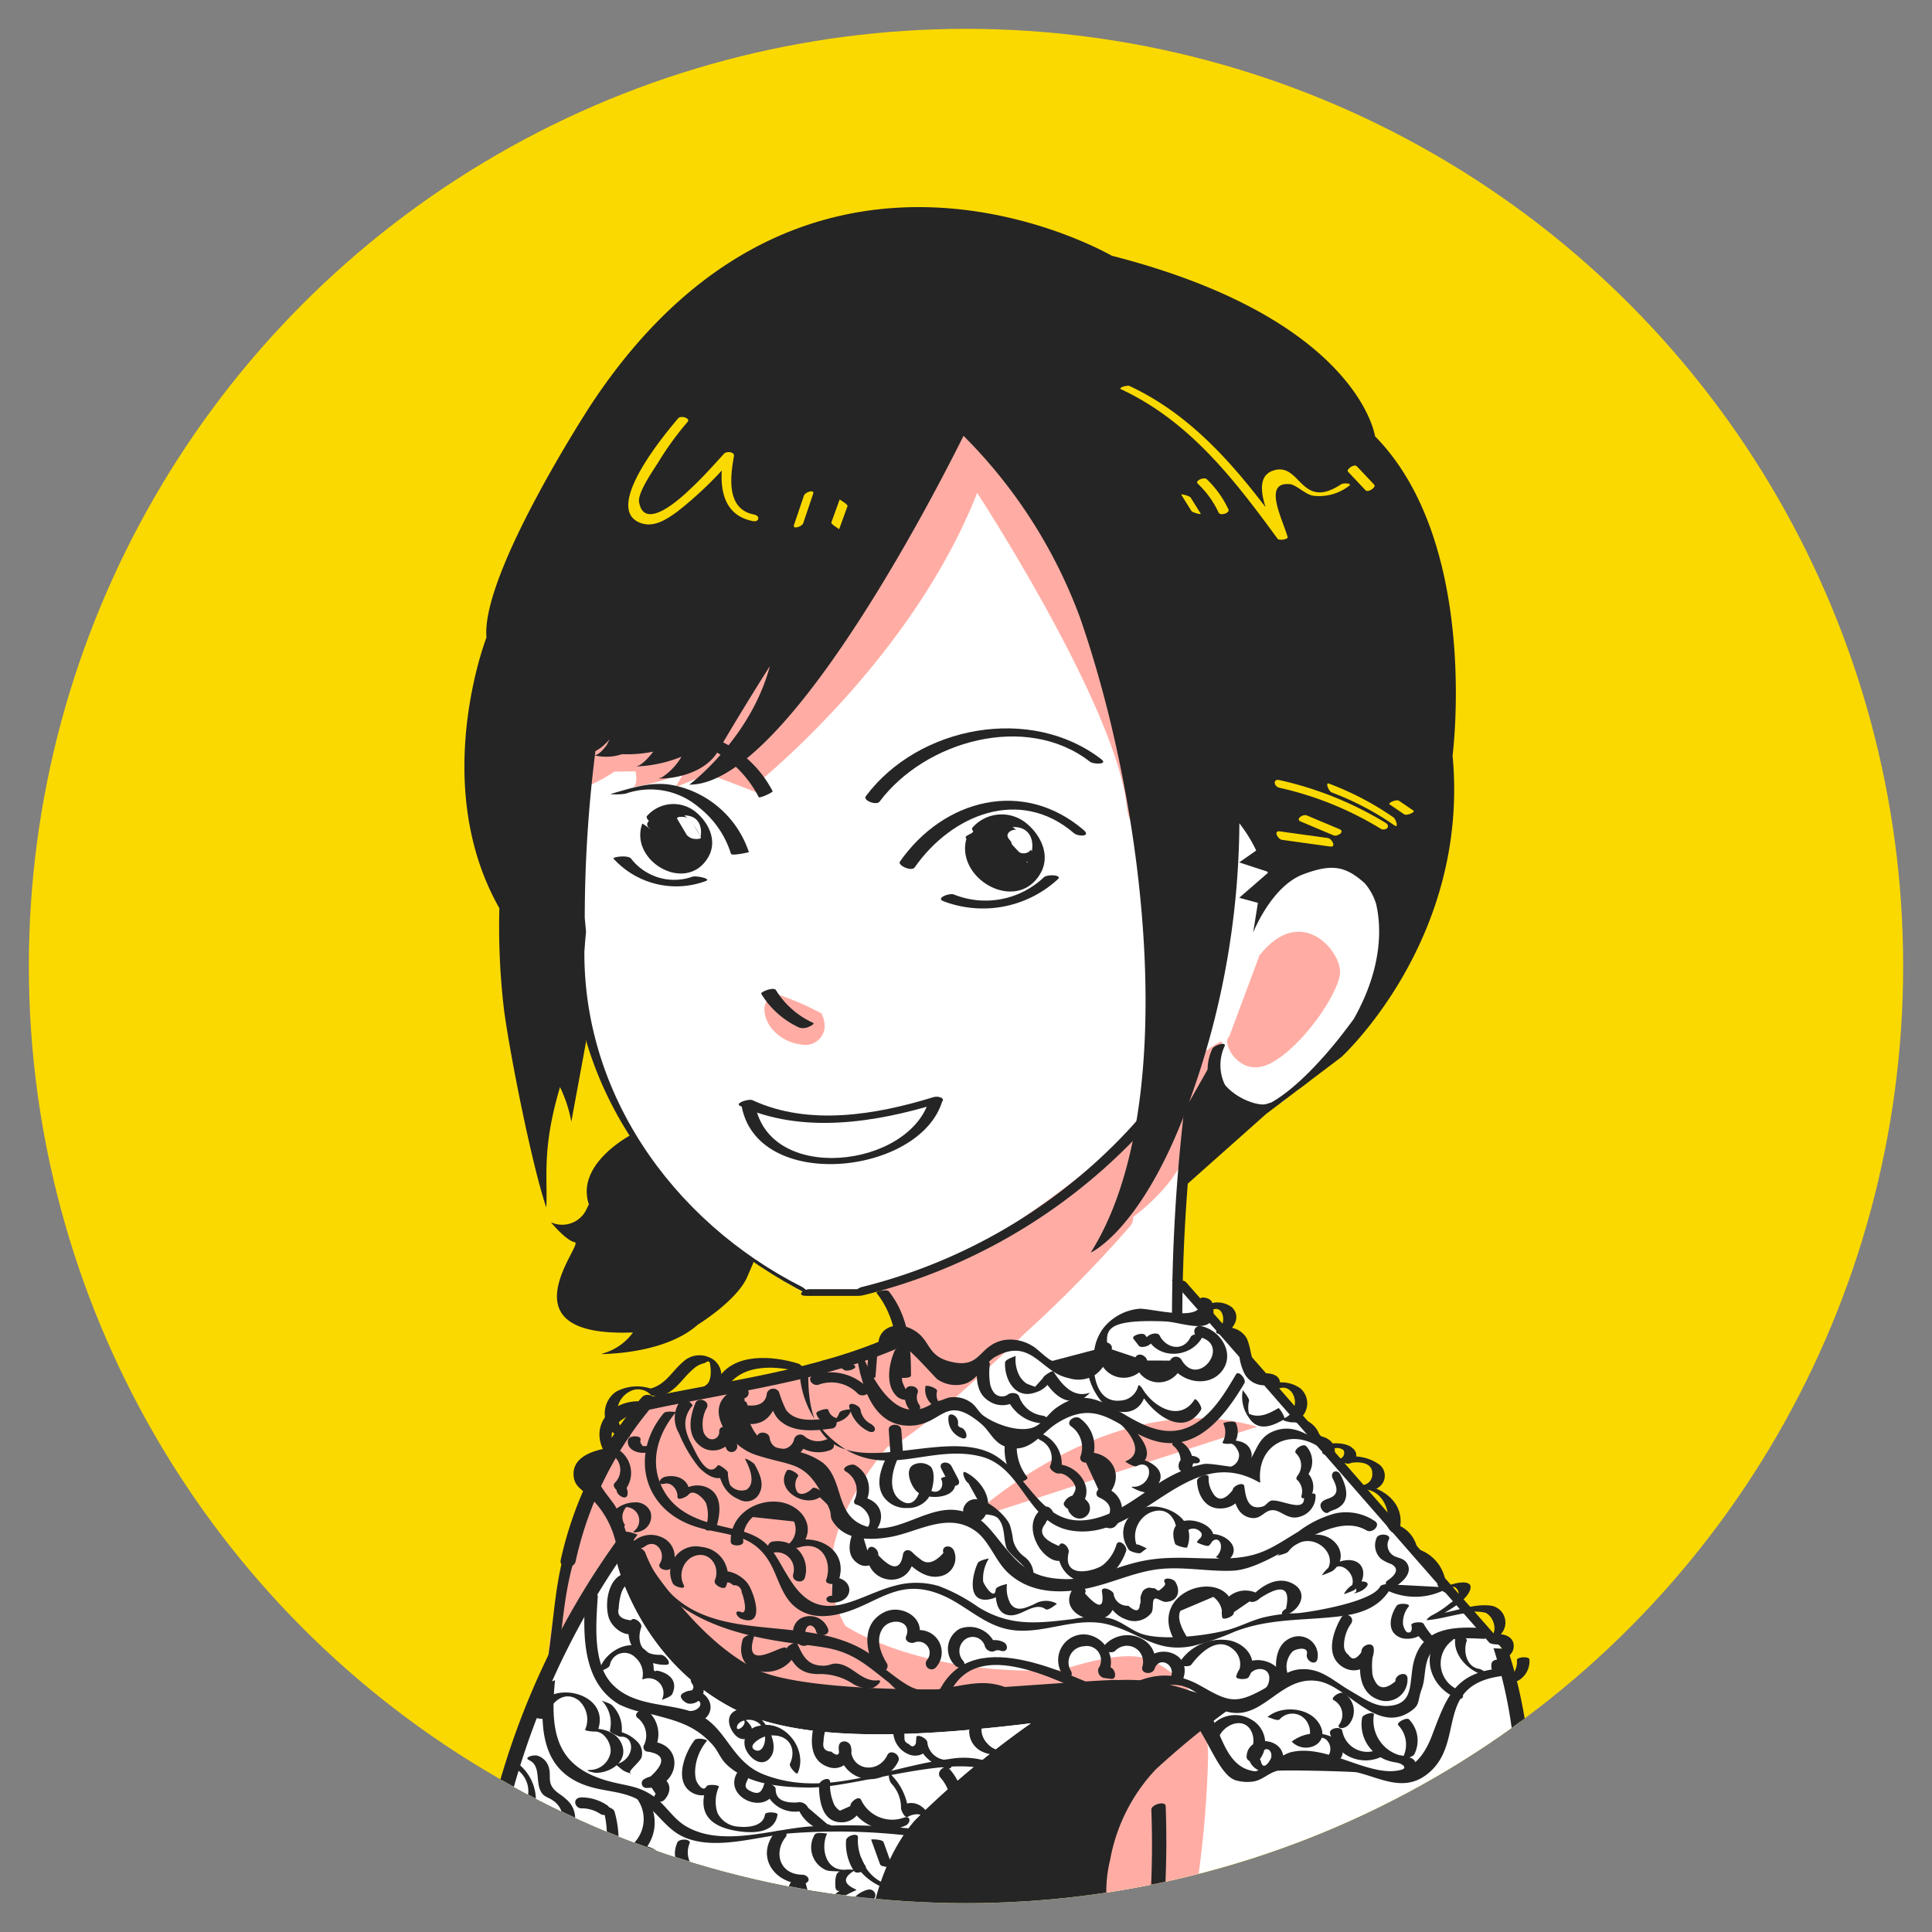<svg xmlns="http://www.w3.org/2000/svg" xmlns:xlink="http://www.w3.org/1999/xlink" viewBox="0 0 204.094 204.094"><rect x="0" y="0" width="204.094" height="204.094" fill="#808080" stroke="none"/><defs><style>.cls-1{fill:none;}.cls-2{fill:#fad900;}.cls-3{clip-path:url(#clip-path);}.cls-4{fill:#fff;}.cls-5{fill:#ffada4;}.cls-6{fill:#252525;}</style><clipPath id="clip-path"><circle class="cls-1" cx="102.047" cy="102.047" r="99"/></clipPath></defs><title>頭像們_180925</title><g id="bk"><circle class="cls-2" cx="102.047" cy="102.047" r="99"/></g><g id="完成"><g class="cls-3"><path class="cls-4" d="M158.253,173.438s-33.698-37.577-33.849-38.913l.957-11.749,2.583-6.275a6.807,6.807,0,0,1-.105-.955c2.391,2.935,6.116,1.589,7.69.824a8.088,8.088,0,0,1,1.704-1.328c.651-.794,1.506-1.484,2.173-2.175a1.944,1.944,0,0,1,1.274-.618c4.478-5.482,6.562-13.84,6.562-13.84l-1.791-7.413-4.085-.204.011-.018-.108.013-6.011-.301L118.647,51.112c-23.224-23.684-45.729,2.032-45.729,2.032l-7.96,9.321L61.334,81.217V95.942c-1.9,12.982,5.598,24.708,5.598,24.708,5.164,9.294,18.222,15.998,18.222,15.998l6.096-.125,1.842-.317,2.472,4.609-1.097.27a3.952,3.952,0,0,1,.266.301,13.444,13.444,0,0,1-3.701,1.834c-1.808.405-22.61,4.785-22.61,4.785S57.23,160.783,58.782,174.663l-5.927,16.323-.918,4.215,1.145,6.364,35.344,9.403h39.675l31.454-9.681S163.409,183.518,158.253,173.438Z"/><path class="cls-5" d="M86.763,107.043a30.6,30.6,0,0,0-4.804-2.056,1.883,1.883,0,0,0-.202.176,1.784,1.784,0,0,0-.27.12c-1.166.692-.746,2.298-.079,3.224a4.704,4.704,0,0,0,3.181,1.825,2.068,2.068,0,0,0,2.512-1.636,2.874,2.874,0,0,0-.329-1.647Z"/><path class="cls-5" d="M132.816,150.715l-30.703,9.946S117.142,146.155,132.816,150.715Z"/><path class="cls-5" d="M114.825,34.379S102.537,32.556,101.273,33.337s-14.132,4.948-14.132,4.948-9.618,11.782-11.623,15.006-6.35,10.777-6.35,10.777l-5.946,4.258-4.755,7.056,2.529,4.46,1.169.518c-.523,1.351-1.037,2.9-.833,2.996A17.406,17.406,0,0,0,64.906,81.513l2.227-.028c.141.706.184,1.504-.31,1.632a16.959,16.959,0,0,0,5.536-1.623c-.477.753-1.013,1.663-1.013,1.663l3.462-1.384c1.858.667,5.846,2.214,5.846,2.214L80.169,82.607c3.689-3.095,16.925-14.949,23.058-30.54,0,0,14.456,22.138,15.773,32.864s4.889-31.975,4.889-31.975Z"/><path class="cls-5" d="M133.053,100.921l-3.203,8.589c-.897.528,1.077,4.544,4.384,2.811s7.051-7.176,7.321-9.435S137.496,95.293,133.053,100.921Z"/><path class="cls-5" d="M126.965,182.869a1.635,1.635,0,0,0,.087-1.769,10.324,10.324,0,0,0-1.435-2.524q-.183-.321-.367-.643a3.145,3.145,0,0,0-1.494-1.224,10.112,10.112,0,0,0-2.456-1.419c-2.098-.835-5.897.063-9.199,1.133-14.528.699-22.366-4.38-22.791-4.664-3.547-6.079-.472-12.928,4.476-18.944H93.786c2.236-.083,14.271-11.754,14.271-11.754l-.011-.004q2.262-2.052,4.435-4.19c.074-.047.116-.073.116-.073l-.036-.008c2.378-2.357,4.688-4.782,6.878-7.328a1.403,1.403,0,0,0,.275-.901c2.969-2.269,5.258-4.984,6.126-8.217a.423.423,0,0,0-.091-.347l.095-.086-.005-.002c.051-.048.105-.093.157-.142.073-.069-.213-.306-.674-.592a35.093,35.093,0,0,0,3.773-9.038c.267-1.018-7.946,5.762-8.247,6.679-1.843,5.623-18.432,15.176-17.774,15.512-.684.212-4.442,1.751-6.266,2.45a2.506,2.506,0,0,1-.355.171l-.146.057a3.381,3.381,0,0,1-.4.116c-.004.005.013.022.017.032-.609.235-1.154.444-1.587.61-.031-.005-.061-.011-.092-.015-.195.096-.382.185-.559.264-.267.102-.431.164-.431.164a3.613,3.613,0,0,1,.477.408,5.584,5.584,0,0,1-.817,6.45c-.723.15-1.439.32-2.15.526a60.795,60.795,0,0,0-6.7,1.538c-.619.181-7.911,1.396-10.288,2.139-9.184,1.217-10.312,7.022-10.678,7.654a10.976,10.976,0,0,0-1.773,4.846l-.014.011s-4.021,12.8-3.299,17.038c.234,1.372,1.434-.013,2.948-2.505,1.545.143,3.561-.213,3.646-1.156a20.563,20.563,0,0,1,.336-2.278.784.784,0,0,0,.235-.258,31.133,31.133,0,0,0,1.405-3.504l2.111,3.24,2.672,3.113,5.759,3.326a6.82,6.82,0,0,1,.094-.958c.093.092.181.186.275.277a4.719,4.719,0,0,0,2.834.439,31.246,31.246,0,0,0,11.581,4.407l.604.392h2.658a36.114,36.114,0,0,0,3.925.107,6.183,6.183,0,0,0,.993-.107h4.416l7.786-.782.019-.002a5.291,5.291,0,0,0,2.112-.135c.111-.042.234-.087.35-.13l6.691-.72c.124.784.266,1.562.44,2.332a2.624,2.624,0,0,0-.394.974,2.813,2.813,0,0,0,1.339,2.475c.009.027.016.054.025.081a1.958,1.958,0,0,0-.236.328c-.73-.471-1.322-.809-1.316-.825-.322.849-.618,1.7-.903,2.553-.266-.154-.443-.233-.464-.198a40.747,40.747,0,0,0-4.427,10.893c-.073.295.215.704.659,1.137a21.68,21.68,0,0,0-.141,5.705,1.629,1.629,0,0,0,.494.726c-.035.829-.068,1.658-.08,2.492-.012.857,1.513,1.803,2.681,2.52-.598,2.368-1.268,4.725-2.031,7.068-.844,2.59,4.337,1.825,4.957-.079a112.141,112.141,0,0,0,5.561-32.322,1.254,1.254,0,0,0-.016-.128A3.903,3.903,0,0,0,126.965,182.869Z"/><path class="cls-6" d="M122.082,186.927a87.189,87.189,0,0,1,7.848-6.429s.458-.46-4.312-1.922a19.699,19.699,0,0,0-7.565-1.09c-.348-.118-7.979.469-13.202.814s-20.195.357-24.872-1.91c-7.538-3.654-13.423-14.37-13.423-14.37s-1.203,1.663-2.813,4.1l1.362-1.241s2.345,10.505,12.481,15.678c7.113,3.63,19.548,2.917,31.311,1.492,0,0-23.758,16.218-20.345,26.896a66.972,66.972,0,0,1,2.677,18.156c1.17-.04,2.34-.116,3.505-.245a43.825,43.825,0,0,0,7.86-1.613l14.333,1.894,3.103-12.98a4.877,4.877,0,0,0,.844-3.532c-.272-1.407-1.303-2.544-2.076-3.767a13.863,13.863,0,0,1-1.53-10.359A18.814,18.814,0,0,1,122.082,186.927Z"/><path class="cls-4" d="M97.371,230.821A7.271,7.271,0,0,1,95.368,228.83c-.189-.603-.397-1.252-.635-1.975-7.017-21.303-.884-31.359,1.967-34.619q.632-.637,1.272-1.249l0-0h0a96.916,96.916,0,0,1,10.925-8.938c-11.763,1.425-24.198,2.138-31.311-1.492-10.137-5.173-12.481-15.678-12.481-15.678l-1.362,1.241c-2.957,4.475-7.293,11.568-8.107,15.822a35.311,35.311,0,0,0,0,33.514c2.825,5.282,5.712,6.197,8.387,4.851a42.379,42.379,0,0,0,5.417,2.694,54.892,54.892,0,0,0,8.452,2.728l4.511,8.218s9.241.737,13.935-.004c.103.067.174.056.213-.035C99.077,233.471,100.142,232.571,97.371,230.821Z"/><path class="cls-6" d="M94.068,142.309c-.054-2.513,4.554,3.154,4.99,3.421a3.458,3.458,0,0,0,2.714.494c1.576-.388,2.107-2.182,3.39-2.9,3.781-2.116,4.84,1.705,7.722,2.252a3.28,3.28,0,0,0,2.849-.372c3.562-2.72-2.752-6.03,7.38-5.609,1.872.078,5.926,1.896,4.925-2.006-.131-.512-1.422-.759-1.281-.208.637,2.482-5.338.759-6.433.877a5.49,5.49,0,0,0-3.779,2.059,5.096,5.096,0,0,0-.94,2.283l-4.411,1.159c-.475-.083-1.693-1.374-2.174-1.6a4.411,4.411,0,0,0-3.015-.588c-2.692.586-2.318,3.027-5.491,2.297-2.867-.66-2.038-2.497-4.388-3.559-1.554-.702-3.377-.03-3.338,1.792.011.525,1.294.824,1.281.208Z"/><path class="cls-6" d="M122.074,181.181c4.196-3.593,5.662,5.882,8.391,6.865a4.376,4.376,0,0,0,1.866.161c.956-.115,1.635-.861,2.508-1.128.461-.141,8.111.054,8.524.153,2.423.584,4.844,2.05,7.236.313,4.547-3.301.455-9.846,8.655-10.559.721-.063-.333-.773-.736-.738-4.897.426-5.725,3.113-7.259,7.128-3.061,8.011-9.59.416-14.9,1.726-.949.234-3.386,2.058-3.767,2.016-2.381-.26-3.164-2.543-3.91-4.173-.51-1.114-.622-2.005-1.725-2.791a4.853,4.853,0,0,0-6.036.446c-.35.3.816.87,1.152.582Z"/><path class="cls-6" d="M67.517,148.026c-3.159-.035-5.406,2.797-3.475,5.677l.503-.787c-1.628.239-4.143.878-3.947,3.018.086.939.676,1.302,1.344,1.882a9.599,9.599,0,0,1,3.264,5.969c.151.694,1.455.448,1.304-.245a13.725,13.725,0,0,0-1.527-4.457c-.811-1.294-4.151-4.537-.24-5.111.318-.047.736-.439.503-.787Q63.297,150.745,67.362,149.11c.778.009,1.022-1.074.155-1.084Z"/><path class="cls-6" d="M90.566,143.603c.543,2.997,1.719,7.06,5.543,7.006,3.511-.049,3.648-3.48,7.523-.216,1.016.856,1.332,2.074,2.75,2.485,2.434.704,3.583-1.493,5.359-2.583,4.235-2.6,6.105.395,9.668,1.723,4.762,1.774,7.881-2.248,10.045-5.89.241-.405-.606-1.411-.882-.946-1.145,1.927-2.397,4.069-4.374,5.244-2.888,1.717-5.551.113-8.07-1.395-2.385-1.428-4.109-2.034-6.556-.298-.779.553-1.396,1.597-2.265,1.994-1.49.681-4.083-.212-5.417-1.176-.52-.376-.802-1.086-1.388-1.44a2.998,2.998,0,0,0-1.803-.516c-.682-.019-1.085.362-1.722.424a2.494,2.494,0,0,0-.592.311q-3.72,2.318-6.869-4.242c-.079-.437-1.083-1.219-.951-.485Z"/><path class="cls-6" d="M84.463,144.214a10.057,10.057,0,0,0,3.824,8.154c5.011,4.118,9.907.115,15.331,1.495,4.462,1.135,4.835,7.034,9.526,7.822,7.413,1.244,12.255-9.453,19.848-5.105.034.019.149.047.14-.037-.4-3.636,2.793-5.693,5.991-3.824.516.302-.241-.728-.455-.853-1.365-.798-2.638-1.314-4.241-.626-1.969.845-1.711,3.035-3.257,3.713-.513.225-3.163-.437-4.003-.294a10.958,10.958,0,0,0-2.658.873c-2.876,1.272-5.148,3.693-8.17,4.684-5.948,1.95-7.084-3.687-10.983-6.314-6.317-4.255-20.153,6.049-19.968-8.799.004-.352-.923-.99-.924-.889Z"/><path class="cls-6" d="M78.284,146.573c-4.592,1.353-1.607,6.086,1.547,7.117,4.232,1.384,5.347.456,7.693,5.497.475,1.021-.089.991.839,2.04,1.375,1.554,3.894,1.466,5.743,1.127,2.899-.531,6.054-2.675,8.925-.632,1.451,1.032,2.085,3.095,3.372,4.343,2.222,2.155,5.266,2.323,8.179,1.78,2.433-.453,4.717-1.556,7.151-1.984,2.833-.498,5.594.175,8.417.069,4.51-.17,10.244-6.585,14.202-4.265.642.377,1.557-.584.879-.982a5.444,5.444,0,0,0-4.15-.815,11.196,11.196,0,0,0-3.903,1.916c-3.149,1.916-4.273,2.869-8.505,2.859-3.122-.007-5.67-.351-8.752.434-2.456.626-4.807,1.791-7.396,1.738-3.652-.074-4.909-1.526-6.973-4.096-1.254-1.56-2.216-2.826-4.357-3.17-3.211-.516-6.309,2.552-9.422,1.769-3.686-.927-2.494-4.878-4.851-6.8a7.639,7.639,0,0,0-2.373-1.111q-.681-.18-1.37-.327-4.05-.12-4.542-5.37a.597.597,0,1,0-.352-1.139Z"/><path class="cls-6" d="M70.129,149.274c-3.4,4.022-2.454,9.64,2.616,11.728,3.206,1.32,6.418.57,8.467,3.882.968,1.565,1.291,3.658,2.787,4.874,1.564,1.271,3.563,1.106,5.366.544,3.638-1.133,5.827-3.763,10.412-1.68,2.26,1.026,4.064,2.901,6.554,3.463,3.667.827,7.223-1.489,10.9-.431,3.397.977,4.99,2.978,8.753,2.229a26.578,26.578,0,0,0,4.408-1.504c3.668-1.43,7.236-1.175,11.004-1.616,2.479-.29,4.537-1.011,5.716-3.344l-1.287.205a6.933,6.933,0,0,0,7.36 0c.193-.104-.904-.112-1.153.022l-4.948-.258c-.216-.128-1.163-.042-1.287.205-.81,1.604-6.909,2.625-8.542,2.804-.321.035-.717.03-1.004.051a16.845,16.845,0,0,0-2.678.392c-1.267.296-2.42.921-3.655,1.283-2.264.664-7.32,1.277-9.488.41-1.146-.458-2.08-1.343-3.329-1.61a10.624,10.624,0,0,0-3.707.109c-3.88.473-6.701.787-10.034-1.25A18.793,18.793,0,0,0,99.181,167.55a8.424,8.424,0,0,0-4.607-.047c-3.902.987-7.671,4.389-10.821-.195-2.061-3-2.029-4.816-6.1-5.749-3.096-.71-6.292-1.393-7.776-4.562-1.272-2.717-.314-5.642,1.529-7.822.01-.011-1.054-.164-1.277.1Z"/><path class="cls-6" d="M67.182,163.648c2.574,6.658,9.243,8.858,15.804,9.834,1.351.201,2.717.326,4.065.548,3.073.506,4.457,1.851,6.902,3.758a9.344,9.344,0,0,0,1.511,1.287c3.713,1.792,7.421-1.326,11.23.191.667.265.023-.833-.344-.979-2.077-.827-3.73-.427-5.87-.063-3.34.567-3.577.728-6.749-1.731-1.462-1.134-.638-1.071-2.326-2.09-7.617-4.598-18.952.711-23.248-10.398-.141-.366-1.234-1.025-.975-.355Z"/><path class="cls-6" d="M117.251,180.669c2.088-1.333,4.66-2.99,7.241-2.648,1.899.252,2.995,2.016,4.673,2.651,4.144,1.568,5.903-3.751,10.058-3.088,3.042.485,6.037,5.381,9.478,3.393,1.441-.833.976-1.215,1.48-2.524.632-1.641-.093-3.597,2.127-4.862,1.225-.698,3.159-.525,4.512-.462.28.013-.191-1.146-.547-1.162-3.216-.15-6.008.17-6.913,3.531-.578,2.147.202,4.663-2.914,4.721-1.333.025-2.622-.942-3.72-1.559-1.849-1.039-3.206-2.576-5.542-2.306-1.584.183-2.536,1.44-3.834,2.15-2.815,1.541-3.614,1.248-6.448-.379-3.801-2.182-6.747-.883-10.322,1.399-.272.174.414,1.309.672,1.144Z"/><path class="cls-6" d="M100.046,179.539c2.575-7.022,11.291-2.106,15.767-.231.481.202,1.557-.536.925-.8-5.217-2.186-14.963-7.019-17.914,1.03-.242.659,1.04.501,1.223.002Z"/><path class="cls-6" d="M61.823,168.697c-.241,3.955-.346,9.03,3.587,11.359a10.999,10.999,0,0,0,3.134.955c2.79.74,4.789,1.155,6.72,3.294.635.704.809,1.47,1.564,2.163,2.255,2.067,5.688,2.329,8.579,2.366,5.003.063,15.997-3.918,19.899-1.409.315.203,1.564-.08,1.126-.362a8.425,8.425,0,0,0-6.13-1.242c-6.504.777-13.069,4.214-19.646,1.619-3.551-1.402-3.901-5.185-7.222-6.489-2.819-1.106-6.503-.605-8.815-3.095-2.057-2.215-1.638-6.481-1.47-9.238.023-.378-1.298-.358-1.324.079Z"/><path class="cls-6" d="M57.468,178.089c-.45,4.525-.27,9.031,4.671,10.606,1.957.624,3.955.5,5.729,1.693,1.723,1.159,2.578,2.992,4.618,3.781,3.382,1.31,7.737-.243,11.21-.516a66.055,66.055,0,0,1,16.112.814c.333.056.994-.664,1.105-.646a66.33,66.33,0,0,0-15.163-.889c-4.146.262-9.482,2.251-13.306-.02-1.353-.803-2.137-2.263-3.41-3.158-1.435-1.009-2.578-1.073-4.19-1.456-6.039-1.433-6.786-5.05-6.21-10.843-.014.14-1.134.306-1.166.633Z"/><path class="cls-6" d="M52.803,190.636c1.037,6.942,6.888,10.013,13.299,10.146,4.569.095,7.431,1.276,11.573,3.303,1.094.535,2.087,1.118,3.236,1.554a19.868,19.868,0,0,0,15.485-.802c-.142.065-.846-.812-1.141-.677A20.03,20.03,0,0,1,83.724,205.956c-4.061-.631-6.952-2.924-10.461-4.509a16.52,16.52,0,0,0-6.482-1.381c-1.716-.065-3.561.254-5.259-.15-4.717-1.124-6.949-4.395-7.578-8.604-.051-.339-1.114-.495-1.141-.677Z"/><path class="cls-6" d="M51.461,202.602c1.143,2.549,2.496,5.516,5.119,6.869a9.191,9.191,0,0,0,3.166.834c1.188.172,2.746.073,3.892.155a14.625,14.625,0,0,1,6.313,2.154c6.887,3.591,13.84,4.818,21.499,3.057.851-.196.286-1.057-.429-.892a27.466,27.466,0,0,1-12.799.057c-3.763-.905-6.707-2.97-10.187-4.47a15.948,15.948,0,0,0-4.891-1.077c-3.173-.396-3.451,2.08-7.722-2.254a16.447,16.447,0,0,1-2.708-4.793c-.25-.558-1.536-.269-1.253.362Z"/><path class="cls-6" d="M116.161,142.194a2.641,2.641,0,0,0,4.938,1.825l-1.234-.337a2.549,2.549,0,0,0,5.018.399l-1.201.098c1.025,1.82,3.955,2.467,5.379.684,1.47-1.84-.108-4.321-2.116-4.759a.583.583,0,1,0-.306,1.121c3.524.768-.077,5.531-1.835,2.409a.684.684,0,0,0-1.201.098l-2.423-.01c-.082-.509-.933-.923-1.234-.337l-2.506-.84c.196-.734-1.084-1.085-1.28-.35Z"/><path class="cls-6" d="M119.74,141.438l.561.72c.213.273.899.077,1.112-.095l.93-.749-1.152.022c1.186,2.409,4.766,2.115,5.879-.208.168-.35-1.1-.283-1.285.103-.773,1.613-2.611,1.227-3.295-.163-.175-.355-.911-.171-1.152.022l-.93.749,1.112-.095-.561-.72c-.249-.321-1.497.059-1.221.413Z"/><path class="cls-6" d="M114.822,142.944a6.91,6.91,0,0,0,1.64,5.235c1.408,1.386,3.836,1.446,4.469-.71l-.433-.296c1.233,2.119,4.463,4.787,6.381,1.752.173-.274-.546-1.31-.69-1.083-1.547,2.447-4.395.764-5.515-1.161-.026-.045-.37-.512-.433-.296a2.011,2.011,0,0,1-1.862,1.567c-2.269.257-2.882-2.144-2.845-4.09.006-.303-.705-1.283-.712-.92Z"/><path class="cls-6" d="M106.172,143.936c-.076,1.811,1.087,3.908,3.181,3.168a2.635,2.635,0,0,0,1.93-2.22l-1.121.71c.932,1.442,2.155,2.873,4.024,2.268.262-.085,1.084-.782.899-.722-1.779.576-2.949-.938-3.801-2.256-.111-.171-1.115.506-1.121.71l-.819.91-.865-.326a2.442,2.442,0,0,1-.807-.882,3.746,3.746,0,0,1-.378-2.07c-.003.061-1.105.34-1.121.71Z"/><path class="cls-6" d="M103.239,144.057c-.126,1.447-.147,3.132,1.266,3.97a2.54,2.54,0,0,0,3.061-.209l-1.205-.164a4.324,4.324,0,0,0,3.685,2.706c.81.106.84-.721.045-.824a3.024,3.024,0,0,1-2.44-2.031c-.157-.412-.921-.439-1.205-.164a1.112,1.112,0,0,1-1.394-.161,2.221,2.221,0,0,1-.483-1.152,7.12,7.12,0,0,1-.004-1.898c.048-.554-1.275-.637-1.325-.072Z"/><path class="cls-6" d="M97.762,146.455a2.06,2.06,0,0,0,1.266,2.264c.116.063.696.33.806.184.126-.167-.226-.324-.343-.388a1.499,1.499,0,0,1-.498-1.563c.072-.308-1.18-.713-1.23-.497Z"/><path class="cls-6" d="M94.505,142.708c-.566,1.266-.968,3.401.045,4.589a1.419,1.419,0,0,0,2.402-.18l-1.277-.361a2.394,2.394,0,0,0,.336,2.071c.348.558,1.538.269,1.098-.435a1.293,1.293,0,0,1-.157-1.274c.183-.667-1.012-.964-1.277-.361a5.003,5.003,0,0,1-.359-.827,4.599,4.599,0,0,1-.025-1.081,5.371,5.371,0,0,1,.49-1.779c.269-.601-1-.979-1.277-.361Z"/><path class="cls-6" d="M91.797,142.3l-.18,2.257a1.068,1.068,0,0,0,.359.842c.132.117.49.289.515-.029l.18-2.257a1.068,1.068,0,0,0-.359-.842c-.132-.117-.49-.289-.515.029Z"/><path class="cls-6" d="M109.908,152.139a2.095,2.095,0,0,1,1.013,2.748c-.104.345.64.829.934.777.687-.121,1.862.967,1.758,1.662a2.067,2.067,0,0,1-1.132,1.328l1.032.756-.407-.003c-.681-.192.118.808.494.914a1.092,1.092,0,0,0,1.147-1.836,1.383,1.383,0,0,0-2.365.304c-.116.355.734.917,1.032.756,3.003-1.623.475-5.303-2.296-4.815l.934.777a3.443,3.443,0,0,0-2.069-4.068c-.802-.388-.635.428-.075.699Z"/><path class="cls-6" d="M113.139,150.67a2.723,2.723,0,0,1,1.001,3.183c-.129.398.218.668.589.659l1.299,2.829c-.256.257-.306.686.092.851q1.919.867.628,2.516c-.537.635.661,1.012,1.105.489a2.406,2.406,0,0,0-1.026-3.985l.092.851c2.012-2.012.642-4.714-2.12-4.644l.589.659a3.67,3.67,0,0,0-1.285-4.232c-.531-.423-1.584.33-.964.824Z"/><path class="cls-6" d="M118.148,150.25c1.088.905,2.955,3.255.722,4.133l1.177.505c.717-.415,1.507-.086,1.309.924a1.657,1.657,0,0,1-1.783,1.244l1.033.508.416.129c.204.176,1.261.424,1.112.296a3.823,3.823,0,0,0-2.562-.933c-.213.004.781.489,1.033.508,1.569.118,2.801-1.623,1.362-2.736a3.003,3.003,0,0,0-3.099-.444c-.038.022.905.612,1.177.505,2.382-.937.387-3.365-.787-4.342-.207-.173-1.26-.419-1.112-.296Z"/><path class="cls-6" d="M123.971,152.759a1.956,1.956,0,0,1,.585,2.306l1.291.205a.49.49,0,0,1,.02-.454c.07-.132.338-.226.154-.259.21.038.662.084.73-.205.065-.274-.36-.474-.561-.511a1.517,1.517,0,0,0-1.298.241.959.959,0,0,0-.336,1.084c.145.392,1.096.695,1.291.205a2.533,2.533,0,0,0-.844-2.902,1.044,1.044,0,0,0-.913-.216c-.244.079-.351.323-.12.506Z"/><path class="cls-6" d="M129.232,150.379a2.124,2.124,0,0,1-.072,1.959c-.124.233.732.187.824.177.431-.048.87.783.906,1.103a1.261,1.261,0,0,1-.991,1.349c-.912.08-.126.36.367.317,1.022-.089,2.34-.823,1.859-2.06-.393-1.008-1.581-1.129-2.506-1.026l.824.177a2.226,2.226,0,0,0,.116-2.052c-.136-.323-1.373-.055-1.326.057Z"/><path class="cls-6" d="M131.29,146.842a3.707,3.707,0,0,0,.664,2.946c.953,1.485,2.479.875,3.774.104a2.883,2.883,0,0,0-.657-1.153c-.962.572-2.026,1.114-3.111.619-.039-.018-.204-.183-.212-.181.144-.038.195.646.197.253.001-.161-.064-.34-.075-.503a3.018,3.018,0,0,1,.077-.933c.041-.163-.192-.476-.268-.611-.038-.067-.397-.51-.389-.542Z"/><path class="cls-6" d="M106.21,152.184a5.361,5.361,0,0,0,1.095,4.299c.214.275,1.442-.148,1.203-.456a5.1,5.1,0,0,1-1.027-4.042c.064-.373-1.21-.155-1.271.199Z"/><path class="cls-6" d="M100.199,149.66a2.129,2.129,0,0,0,1.455,2.267c.76.23.418-.946-.089-1.099-.282-.085-.399-.182-.354-.49a.903.903,0,0,0-.419-.818c-.199-.128-.547-.176-.593.14Z"/><path class="cls-6" d="M93.886,151.052l.184,2.604c.051.717,1.377.696,1.327-.018l-.184-2.604c-.051-.717-1.377-.696-1.327.018Z"/><path class="cls-6" d="M86.233,149.32c.463,1.672,3.288,1.08,3.677-.346.053-.192-1.165-.019-1.249.291a2.749,2.749,0,0,1-.277.528q-.29.211.075.024a.777.777,0,0,1-.26-.073,1.186,1.186,0,0,1-.699-.817c-.064-.232-1.338.137-1.267.393Z"/><path class="cls-6" d="M89.718,148.634a3.728,3.728,0,0,0,2.044,2.572c.21.11.596.124.659-.164.067-.308-.311-.566-.531-.681a2.02,2.02,0,0,1-.99-1.445c-.095-.492-1.312-.947-1.183-.282Z"/><path class="cls-6" d="M86.494,146.27a3.888,3.888,0,0,1,4.111.94c.479.487,1.616-.022,1.031-.618a5.471,5.471,0,0,0-5.682-1.321c-.818.281-.147,1.234.54.999Z"/><path class="cls-6" d="M77.634,148.6a1.787,1.787,0,0,0,2.22,1.782c1.524-.264,2.1-1.744,2.465-3.052l-1.272.136c.469.943.534,1.912,1.383,2.651,1.434,1.248,3.639,1.034,5.372.797a.564.564,0,1,0-.119-1.113c-1.471.201-3.642.532-4.65-.874a12.593,12.593,0,0,1-.747-1.892.707.707,0,0,0-1.272.136q-.142,1.472-2.062,1.29c.03-.723-1.289-.591-1.319.141Z"/><path class="cls-6" d="M79.99,151.913a2.655,2.655,0,0,0,5.206.367l-1.084.266a3.582,3.582,0,0,0,3.58.647c.807-.286.304-1.384-.431-1.124a2.17,2.17,0,0,1-2.275-.349.675.675,0,0,0-1.084.266,1.312,1.312,0,0,1-2.597-.088c-.097-.731-1.419-.762-1.316.016Z"/><path class="cls-6" d="M89.328,155.438a2.305,2.305,0,0,1,.932,3.036.32.32,0,0,0,.205.471c1.206.308,2.338,2.43.251,2.893-.789.175-.626.989.17.812,2.48-.551,3.175-3.757.376-4.472l.205.471a2.899,2.899,0,0,0-1.104-3.856c-.433-.273-1.611.282-1.035.645Z"/><path class="cls-6" d="M93.566,154.103c-.556,1.199-1.031,2.687-.285,3.919a2.851,2.851,0,0,0,2.548,1.28,2.618,2.618,0,0,0,2.212-1.015c.476-.716.87-2.569.315-3.315a1.656,1.656,0,0,0-1.937-.189c-.853.563-.189,2.175.398,2.745,1.133,1.101,4.942.751,3.918-1.461-.146-.316-1.377.013-1.319.138.454.981-.401,1.848-1.336,1.096-.341-.274-1.242-2.194-.42-2.459l-1.04.073c1.281.363.694,4.665-1.182,3.756-1.775-.861-1.226-3.234-.589-4.609.089-.193-1.149-.247-1.282.04Z"/><path class="cls-6" d="M99.452,155.179l.721,1.389c.322.62,1.465.48,1.065-.29l-.721-1.389c-.322-.62-1.465-.48-1.065.29Z"/><path class="cls-6" d="M102.3,156.674l1.113,2.01-.004,1.046c.368.388,1.588.116,2.077.723.717.89.494,2.058.834,3.049.192.559,1.998,1.972,1.983,2.207-.025.405.842,1.362.876.808a2.352,2.352,0,0,0-.935-2.044,3.068,3.068,0,0,1-1.23-1.807,7.88,7.88,0,0,0-.354-1.622c-.53-1.195-3.595-3.916-4.754-2.008-.76,1.252,1.386,2.634,2.215.996.887-1.753-.615-3.794-2.136-4.507-.492-.231-.058.976.313,1.15Z"/><path class="cls-6" d="M110.357,159.204c-1.696.936-1.493,2.922-.53,4.349.725,1.073,2.394,2.156,3.065.441l-1.022-.685a3.15,3.15,0,0,0,2.258,3.761c2.34.633,4.121-1.185,4.833-3.212.184-.524-.78-1.374-1.022-.685a4.292,4.292,0,0,1-1.458,2.173c-.819.601-4.271,1.552-3.59-1.351.121-.517-.748-1.386-1.022-.685q-2.582-1.018-1.431-2.351a.988.988,0,0,1,.675-.664c.513-.283-.223-1.384-.756-1.09Z"/><path class="cls-6" d="M119.892,163.189l-.654.497,1.262.326a2.773,2.773,0,0,1,.909-4.18c2.368-1.09,3.354,1.532,2.732,3.263l1.277.358c-.175-.515-.363-1.496.203-1.88a1.036,1.036,0,0,1,1.315.417c.1.348-.302.733-.499.925l1.277.358c.971-1.62,1.893.257.712,1.233.079-.065,1.006.583,1.277.358,2.194-1.812-1.993-4.074-3.267-1.95-.028.046,1.103.528,1.277.358,2.402-2.339-5.035-4.49-3.573-.179.06.178,1.222.513,1.277.358.816-2.272-.868-3.893-2.982-4.249-2.708-.456-4.874,2.039-3.182,4.515.125.184,1.071.471,1.262.326l.654-.497c-.094.072-.99-.577-1.277-.358Z"/><path class="cls-6" d="M126.451,156.452c.055,1.485.899,3.001,2.575,2.896a2.468,2.468,0,0,0,2.421-2.336l-1.229.399c.163,1.241.477,2.659,1.907,2.933,1.06.202,1.383-.734,2.221-.807.974-.084,1.672,1.131,3.009.672a2.255,2.255,0,0,0,1.621-2.218c.021-.5-1.21-.063-1.229.399-.058,1.405-2.696-.13-3.505.156-.299.106-.524.494-.777.576-1.676.536-1.878-1.048-2.018-2.11-.071-.54-1.229-.038-1.229.399q-1.365,1.736-2.192.133a2.67,2.67,0,0,1-.346-1.492c-.019-.518-1.246-.057-1.229.399Z"/><path class="cls-6" d="M136.894,153.517a1.753,1.753,0,0,1,.198,2.339c-.073.089-.216.327-.101.442a1.664,1.664,0,0,1,.501,1.698c-.154.601,1.044.112,1.157-.329a2.103,2.103,0,0,0-.552-2.102l-.101.442a2.401,2.401,0,0,0,.004-3.224c-.355-.379-1.424.392-1.106.733Z"/><path class="cls-6" d="M140.806,156.227c.337.661.684,1.46-.099,1.91-.386.222-.91.251-1.153.662-.291.493.545,1.461.923.821-.095.162.004.043.137-.008.124-.048.251-.091.374-.143a2.202,2.202,0,0,0,.838-.558c.759-.882.256-2.199-.199-3.091-.371-.728-1.195-.327-.822.407Z"/><path class="cls-6" d="M72.076,147.714a3.122,3.122,0,0,0-.354,3.691,14.187,14.187,0,0,0,2.091,3.578c.762.823,2.212,1.815,3.077.6l-1.077-.735c.178,1.524.711,2.921,2.239,3.539a1.543,1.543,0,0,0,2.206-.703c.492-1.024-.04-2.056-.529-2.969-.129-.242-1.132-.787-1.01-.558.431.806,1.176,2.486.161,3.2a1.543,1.543,0,0,1-1.758-.491,3.953,3.953,0,0,1-.229-1.326c-.021-.181-.953-.908-1.077-.735-1.113,1.564-2.36-1.475-2.794-2.301-.751-1.432-.957-2.725.128-4.011.113-.133-.924-.957-1.074-.778Z"/><path class="cls-6" d="M73.45,148.24c-.637,1.571-.922,3.591.73,4.658,1.22.788,3.235.1,3.083-1.541l-1.193.185.652,1.478a.604.604,0,1,0,1.104-.489l-.652-1.478c-.225-.511-1.254-.471-1.193.185a.755.755,0,0,1-.698.805c-.462.046-.807-.373-.962-.753a3.597,3.597,0,0,1,.374-2.627c.278-.685-.95-1.153-1.246-.425Z"/><path class="cls-6" d="M70.201,156.738c.785-.201,1.404.698,1.365,1.364-.031.528,1.011-.008,1.14-.18.557-.742,1.687.427,1.885.894a3.863,3.863,0,0,1-.056,2.564c-.169.584,1.062.218,1.179-.185.393-1.359.596-3.226-.895-4.001a2.549,2.549,0,0,0-3.16.703l1.14-.18c.083-1.43-1.348-2.013-2.548-1.706-.611.156-.914.947-.05.725Z"/><path class="cls-6" d="M78.522,162.867a2.997,2.997,0,0,1,1.004-2.609l4.346.469a2.02,2.02,0,0,1-.425,2.264c-.426.486.66.572.915.49,2.562-.829,3.564,1.626,2.915,3.404-.13.357.42.452.646.456l-.023,1.228c-.802.007-.795.743.011.735,2.407-.022,2.422-2.649.002-2.698l.646.456c1.18-3.236-2.059-5.117-4.876-4.206l.915.49c1.817-2.075-.016-4.467-2.412-4.698-2.543-.246-5.118,1.556-4.99,4.238.024.51,1.351.483,1.327-.019Z"/><path class="cls-6" d="M83.13,155.344c-1.412,2.162,2.291,4.248,3.837,2.512l-1.076-.385,1.351,1.303a1.374,1.374,0,0,0,.832.433c.2-.016.364-.062.143-.276l-1.351-1.303c-.171-.165-.844-.646-1.076-.385-.322.362-1.173.875-1.585.336a1.499,1.499,0,0,1,.103-1.625c.155-.237-.988-.902-1.177-.612Z"/><path class="cls-6" d="M81.857,163.997a1.803,1.803,0,0,1,1.941,2.276c-.235.781,1.012,1.107,1.226.395a2.995,2.995,0,0,0-3.358-3.823.586.586,0,1,0,.19,1.152Z"/><path class="cls-6" d="M90.181,161.658c-.466,1.159-.814,2.642.41,3.476a1.37,1.37,0,0,0,2.189-.851l-1.14-.47c-.434,3.538,4.576,4.343,4.911.64l-.992.331c.998.937,2.263,2.051,3.76,1.727a1.953,1.953,0,0,0,1.473-2.644c-.245-.751-1.399-.638-1.131.184q-1.39,1.562-2.431.661a5.914,5.914,0,0,1-.863-.739c-.401-.376-.939-.251-.992.331q-.414,2.329-2.597-.02c.084-.685-.929-1.321-1.14-.47l-.428-1.396c.264-.656-.732-1.502-1.031-.759Z"/><path class="cls-6" d="M103.287,165.13c-.607,1.284-1.176,4.245,1.225,3.82.833-.148,1.802-.73,1.868-1.619l-1.193.58c-.049,1.136.123,2.666,1.553,2.729,1.264.056,2.552-1.472,3.723-.642.282.2,1.185-.586,1.193-.58a2.356,2.356,0,0,0-2.401.046c-.838.347-1.821.894-2.498-.037a3.357,3.357,0,0,1-.377-2.096c-0.0.008-1.168.238-1.193.58-.091,1.234-1.246-.475-1.327-.861a3.965,3.965,0,0,1,.608-2.417c-.002.004-1.029.176-1.181.497Z"/><path class="cls-6" d="M113.545,167.561c-2.791,3.433,5.101,5.492,4.085.759l-1.213-.12c.563,1.19,1.215,2.428,2.547,2.875a2.265,2.265,0,0,0,2.682-.714c.265-.49-.007-1.407.394-1.494.221-.048.745.354,1.07.353,1.286-.001,1.67-1.109,1.059-2.102-.276-.448-1.513-.553-1.099.121.154.249-.63.792-.675.793-.153.006-.337-.257-.502-.255-.35.005-.422-.149-.804.03-.389.183-.392.32-.561.733-.134.329.062.605-.125.987q-.056,1.097-1.212.101a1.464,1.464,0,0,1-1.561-1.308c-.186-.392-1.374-.868-1.213-.12q.382,2.58-1.814.113c.396-.487-.73-1.155-1.058-.752Z"/><path class="cls-6" d="M125.42,172.988c-.431-.698-1.159-1.97-.72-2.822l3.472-1.472a2.27,2.27,0,0,1,.93,2.079l1.225-.453,1.692-1.156c.299.202.87-.093,1.068-.326q3.537-2.3,2.758,1.122c-.702.343-.475.904.244.552,1.44-.705,2.128-2.501.269-3.317-1.604-.703-3.313.472-4.301,1.631l1.068-.326c-1.82-1.227-4.443.032-4.012,2.355.069.371,1.226-.101,1.225-.453-.023-5.196-9.646-2.577-6.131,3.12.235.381,1.42-.202,1.214-.536Z"/><path class="cls-6" d="M136.106,163.888c2.253-2.857,6.033.576,3.588,2.48l1.125-.457c.736-1.472,3.395,1.095,1.286,2.388l1.037-.399a1.706,1.706,0,0,1,.471-.682l-.863.455c.558-.202.577.257.484.558l.409-.275-.225.116c-.823.423-.004.189.384-.011.543-.279,1.166-.962.075-1a2.545,2.545,0,0,0-1.912,1.343,9.436,9.436,0,0,0,1.037-.399c1.349-.827,1.501-3.118-.47-3.2a3.456,3.456,0,0,0-2.89,1.609,9.452,9.452,0,0,0,1.125-.457c1.886-1.469.404-3.878-1.738-3.838a5.817,5.817,0,0,0-4.1,2.272c.104-.132.946-.209,1.177-.503Z"/><path class="cls-6" d="M145.445,162.419a1.942,1.942,0,0,0,.449,2.262,4.239,4.239,0,0,0,1.079.547c1.019.556.264,1.295-.389,1.731-.655.437.522.837.957.548.758-.506,1.732-1.445,1.056-2.421-.307-.443-.799-.474-1.25-.675a1.316,1.316,0,0,1-.615-1.816c.248-.536-1.062-.659-1.286-.176Z"/><path class="cls-6" d="M141.664,170.915c-.916,1.595-1.737,4.19.375,5.295a2.115,2.115,0,0,0,3.083-2.052c-.074-.773-1.182-.408-1.284.177-.327,1.874-.408,4.449,1.796,5.224a2.27,2.27,0,0,0,3.05-2.283c-.048-.787-1.321-.416-1.275.334q-1.513,1.278-2.164-.042a2.009,2.009,0,0,1-.288-1.09,7.277,7.277,0,0,1,.173-2.164l-1.284.177q-.827,1.203-1.377.345a1.182,1.182,0,0,1-.488-.887,3.99,3.99,0,0,1,.761-2.454c.427-.743-.684-1.27-1.079-.582Z"/><path class="cls-6" d="M147.537,169.639c-.707,1.064-1.098,2.762.407,3.36.894.356,2.868-.076,2.476-1.391l-1.294.17A7.263,7.263,0,0,0,150.538,173.559c.301.278,1.505-.02,1.265-.242a7.263,7.263,0,0,1-1.412-1.781c-.161-.285-1.394-.164-1.294.17.079.265.087.831-.391.742-.256-.048-.454-.65-.491-.848a2.679,2.679,0,0,1,.609-1.908c.195-.294-1.059-.396-1.287-.053Z"/><path class="cls-6" d="M125.85,175.851c.844-1.124,2.76-3.168,4.493-1.555a2.021,2.021,0,0,1,.277,2.701l1.3.119c.283-.972,2.024-1.166,2.161.01a1.748,1.748,0,0,1-.531,1.406c-.24.262.988.508,1.274.196,2.476-2.702-3.231-5.087-4.23-1.655-.107.368,1.129.382,1.3.119,1.151-1.77-.199-3.54-2.054-3.909a5.267,5.267,0,0,0-5.262,2.371c-.233.31,1.022.53,1.274.196Z"/><path class="cls-6" d="M135.989,176.685a2.329,2.329,0,0,1,.554-2.22c.359-.304,1.697-.584,1.512.279-.15.702.946,1.316,1.122.494a2.022,2.022,0,0,0-2.545-2.31c-1.71.501-2.003,2.397-1.765,3.914a.569.569,0,1,0,1.122-.158Z"/><path class="cls-6" d="M117.835,174.369a1.702,1.702,0,0,1,2.835,1.718c-.185.766,1.067.873,1.297.209.471-1.361,2.14-.512,1.769.714-.223.736,1.089.898,1.297.209.876-2.891-3.427-3.837-4.364-1.133l1.297.209c.751-3.105-2.99-4.662-5.124-2.657-.614.576.462,1.228.992.73Z"/><path class="cls-6" d="M113.101,176.457a1.705,1.705,0,0,1,1.396-2.545,1.504,1.504,0,0,1,1.543,2.331.796.796,0,0,0,.547,1.006l.76.105c.745.103.47-1.155-.124-1.236l-.76-.105.547,1.006a2.976,2.976,0,0,0-2.46-4.368,2.72,2.72,0,0,0-2.288,4.261c.423.698,1.268.253.838-.456Z"/><path class="cls-6" d="M101.689,175.381a1.544,1.544,0,0,1,.31-2.227,1.339,1.339,0,0,1,2.054.789.819.819,0,0,0,.912.513.874.874,0,0,1,.72-.084c.817.292.922-.695.222-.945a2.066,2.066,0,0,0-1.618-.011l.912.513a2.895,2.895,0,0,0-3.81-1.872,2.419,2.419,0,0,0-.506,3.868c.506.534,1.405.09.803-.545Z"/><path class="cls-6" d="M93.675,175.697c-.639-1.061-1.204-2.493-.443-3.653.805-1.227,3.178-.876,2.492.82-.198.489.449.792.828.664a1.174,1.174,0,0,1,1.377,1.83.612.612,0,1,0,.962.758,2.355,2.355,0,0,0-2.718-3.714l.828.664c.859-2.123-1.734-3.624-3.522-2.787-2.515,1.177-2.106,4.146-.915,6.124.391.65,1.523-.024,1.112-.708Z"/><path class="cls-6" d="M85.384,173.05a.835.835,0,0,1-.079-1.213c.38-.349.827.118.903.498.122.614,1.431.512,1.293-.186a2.045,2.045,0,0,0-2.912-1.185,1.654,1.654,0,0,0-.183,2.727.829.829,0,0,0,.936.056.42.42,0,0,0,.042-.697Z"/><path class="cls-6" d="M72.244,167.463a2.241,2.241,0,0,1,.71-2.887c1.749-1.055,3.258.743,2.545,2.44l1.191.584q-.01-.796.778-.128a.754.754,0,0,1,.877.751c.156.249.734,2.356-.035,2.076-.84-.306-.544.51.038.723,2.497.909,1.364-2.601.716-3.632-.684-1.088-3.113-2.315-3.566-.374-.102.437,1.011,1.012,1.191.584a3.081,3.081,0,0,0-2.604-4.187,2.713,2.713,0,0,0-3.016,3.842c.169.375,1.411.735,1.174.208Z"/><path class="cls-6" d="M68.103,163.379c1.216-.936,2.299.693,1.606,1.785-.368.579.895.967,1.229.441a2.214,2.214,0,0,0-.533-2.921,2.791,2.791,0,0,0-3.364.043c-.262.202-.078.553.139.694a.813.813,0,0,0,.923-.042Z"/><path class="cls-6" d="M66.029,161.108a1.479,1.479,0,0,1-.19-1.376,1.422,1.422,0,0,1,.145-.291c.008-.011.268-.388.118-.235q-.202.014.061.003l.127.01a1.565,1.565,0,0,1,.416.117,1.419,1.419,0,0,1,.271,2.41c-.225.173.222.127.289.115a1.995,1.995,0,0,0,.846-.334,1.638,1.638,0,0,0,.596-1.842,1.669,1.669,0,0,0-1.685-.974,3.193,3.193,0,0,0-2.091.824,1.583,1.583,0,0,0-.163,1.987c.174.251,1.321-.328,1.26-.415Z"/><path class="cls-6" d="M65.127,154.114a1.897,1.897,0,0,1-.19,2.538c-.318.338.209.837.498.948l-.285-.308c-.161.551.94,1.281,1.121.661a1.145,1.145,0,0,0-.832-1.377l.498.948a2.92,2.92,0,0,0-.22-4.086c-.57-.595-1.148.094-.59.677Z"/><path class="cls-6" d="M66.342,152.111c-.2,1.063,1.109,1.484,1.928,1.337.204-.037.565-.19.445-.455-.117-.26-.607-.253-.826-.214.053-.009-.153-.219-.182-.279a.651.651,0,0,1-.039-.443c.081-.43-1.23-.455-1.326.055Z"/><path class="cls-6" d="M66.865,166.21c-2.39-.411-3.079,2.775-2.583,4.587.366,1.337,2.357,2.67,3.403,1.211L66.608,171.266c-.903,2.573,1.264,4.698,3.79,4.598.672-.027-.101-1.074-.617-1.054-2.186.087-2.507-1.582-2.043-2.904.153-.436-.764-1.179-1.077-.741q-1.586-.15-1.303-1.251a7.61,7.61,0,0,1,.101-.904c.173-.867.441-1.974,1.757-1.747.774.133.171-.963-.349-1.053Z"/><path class="cls-6" d="M64.424,175.906a1.572,1.572,0,0,1,2.684-.816,2.279,2.279,0,0,1,.746,2.246c-.015.073.062.065.113.051a1.568,1.568,0,0,1,1.943,2.195c.014-.03.958-.301,1.111-.638.598-1.31-.227-2.122-1.432-2.423-.492-.123-.264.224-.557-.152.091.117-.062-.828-.036-.709a2.438,2.438,0,0,0-1.194-1.593c-1.697-.928-4.186.715-4.49,2.478-.01.057,1.055-.309,1.111-.638Z"/><path class="cls-6" d="M73.122,177.88c.438.607-.371,1.015-.855.97l.708,1.036c.235-.203.926-.415,1.004.035.092.533-.68.855-1.065.825-.325-.026-.33.365-.25.574a.893.893,0,0,0,.741.546,1.534,1.534,0,0,0,1.432-2.328,1.911,1.911,0,0,0-2.786-.603c-.44.378.372,1.005.708,1.036a1.436,1.436,0,0,0,1.195-2.405c-.406-.563-1.348-.401-.831.315Z"/><path class="cls-6" d="M78.647,181.846c.133.469-.847,1.153-.8.611.056-.635.998-.827,1.458-.77,2.24.277,1.676,3.887.409,3.158-.62-.356.163-.929.564-1.167a2.732,2.732,0,0,1,1.646-.335c1.638.157,2.168,1.613,1.524,2.986-.131.278.711,1.201.807.997,1.151-2.449-1.354-5.748-4.078-5.004a1.785,1.785,0,0,0-1.299,2.655c.53.992,1.828,1.809,2.617.507,1.065-1.758-1.77-5.917-3.871-4.739-1.053.591-.574,1.926.106,2.603.786.782,1.976.243,1.659-.876-.07-.245-.906-1.213-.74-.628Z"/><path class="cls-6" d="M86.088,181.857c-.481,1.67-.697,4.092,1.386,4.793a1.803,1.803,0,0,0,2.388-2.224c-.231-.628-1.22-.648-1.257.097a3.303,3.303,0,0,0,6.283,1.545c.327-.69-.823-1.351-1.15-.661-.979,2.066-3.968,1.629-3.844-.827l-1.257.097q.123,1.151-.822.364-.991-.052-.825-1.026a6.243,6.243,0,0,1,.363-1.792c.207-.72-1.045-1.129-1.265-.367Z"/><path class="cls-6" d="M94.365,182.72a2.639,2.639,0,0,0,1.692,2.634c.987.362,2.187-.176,1.891-1.367-.099-.399-1.258-.964-1.154-.325a3.999,3.999,0,0,0,3.405,3.15c.309.053.343-.195.268-.415-.098-.286-.521-.463-.788-.509a2.117,2.117,0,0,1-1.731-1.901l-1.154-.325-.044.517q-.27.553-.704.088c-.54-.274-.501-.39-.506-1.009-.004-.467-1.179-1.026-1.175-.538Z"/><path class="cls-6" d="M102.387,182.805a2.366,2.366,0,0,0,1.154,2.122,3.188,3.188,0,0,0,2.475.296c.07-.015.668-.157.616-.283-.06-.145-.598-.006-.678.011a2.205,2.205,0,0,1-1.653-.772,2.172,2.172,0,0,1-.62-1.669c.006-.089-1.273-.008-1.294.295Z"/><path class="cls-6" d="M128.87,183.285c.573-1.083,2.294-1.851,3.176-.64a2.236,2.236,0,0,1-.284,2.801l1.195.456c-.002-.58.794-1.609,1.25-.861a.85.85,0,0,1,.061.678c-.039.174-.82,1.52-1.073.324-.102-.481-1.375-.783-1.266-.271.407,1.923,3.909,2.077,3.638-.227-.252-2.144-3.884-2.196-3.876.086.002.419.914.752,1.195.456a2.849,2.849,0,0,0-.7-4.437,3.308,3.308,0,0,0-4.555,1.161c-.229.433.991.943,1.239.473Z"/><path class="cls-6" d="M135.174,181.636a1.808,1.808,0,0,1,3.006.464,2.06,2.06,0,0,1,.209.995c-.008.107-.277,1.005-.36.915.167.18,1.537-1.036,2.234-.057a1.314,1.314,0,0,1-.583,2.035c.1-.044.923.409,1.253.264,1.678-.739.756-2.479-.593-2.902a4.135,4.135,0,0,0-3.851.609q-.051.016-.008.048c1.444,1.443,4.224.16,2.835-1.988-1.103-1.705-4.013-1.877-5.449-.607.111-.098,1.038.463,1.308.224Z"/><path class="cls-6" d="M140.878,179.596a1.754,1.754,0,0,1,.607,2.559c-.179.226-.034.386.21.406a1.124,1.124,0,0,0,.833-.431,2.19,2.19,0,0,0-.593-3.274c-.386-.216-1.451.52-1.057.741Z"/><path class="cls-6" d="M140.497,183.103a3.894,3.894,0,0,0,5.568,2.414c.797-.363.138-.991-.497-.702a2.683,2.683,0,0,1-3.769-1.968c-.125-.543-1.426-.282-1.302.255Z"/><path class="cls-6" d="M143.893,181.455a3.958,3.958,0,0,0,.972,3.371,4.056,4.056,0,0,0,1.577,1.101,5.394,5.394,0,0,0,.716.205q.319.048.633.124,1.18.468-.142.941c-.326-.004-1.422.66-.749.669a3.265,3.265,0,0,0,2.316-.652.855.855,0,0,0-.113-1.485,5.597,5.597,0,0,0-1.287-.317,3.833,3.833,0,0,1-2.681-4.288c.06-.347-1.179-.042-1.243.331Z"/><path class="cls-6" d="M147.725,182.268a2.933,2.933,0,0,1,.532,3.265c-.213.442,1.002.094,1.154-.221a3.199,3.199,0,0,0-.568-3.681c-.236-.25-1.402.336-1.118.638Z"/><path class="cls-6" d="M152.464,172.409c-2.536,2.196-1.496,5.802,1.452,6.99.812.327.827-.608.17-.873a3.015,3.015,0,0,1-.694-5.208c.482-.417-.524-1.259-.928-.909Z"/><path class="cls-6" d="M153.874,172.532c-.789,2.121,1.394,4.268,3.394,4.552.132.019-.283-.359-.302-.375a1.734,1.734,0,0,0-.707-.414c-1.347-.191-1.72-1.874-1.304-2.994.088-.235-1.063-.818-1.08-.77Z"/><path class="cls-6" d="M57.755,181.472c.256-1.481,1.823-3.082,3.43-1.801a2.692,2.692,0,0,1,.631,3.036c-.06.16.904.22.983.214,1.052-.074,1.86,1.356,1.687,2.265a2.24,2.24,0,0,1-2.127,1.789c-.828.014.369.31.644.306,1.618-.027,3.504-1.342,2.615-3.176-.624-1.287-2.177-1.579-3.463-1.489l.983.214c1.607-4.271-5.964-5.757-6.702-1.481-.03.174,1.28.358,1.321.123Z"/><path class="cls-6" d="M63.526,179.596a3.428,3.428,0,0,1,.897,3.238c-.036.163.987.648,1.139.634.885-.082,1.257.747,1.045,1.531a1.972,1.972,0,0,1-1.534,1.362c-.06.014-.005.056.03.085l.43.347a2.034,2.034,0,0,0,.787.454c.044.006.47.186.261.017-.229-.185,1.073-1.181,1.196-1.638a1.707,1.707,0,0,0-.539-1.719,3.818,3.818,0,0,0-2.784-1.08l1.139.634a3.479,3.479,0,0,0-.919-3.297c-.261-.278-1.01-.421-1.147-.567Z"/><path class="cls-6" d="M67.331,181.461a2.337,2.337,0,0,1,.711,2.867.472.472,0,0,0,.415.718q2.726.448.121,2.752l.189.947.501.756c-.566.653.475,1.148.945.605,1.428-1.649-.463-3.162-2.131-2.176a.496.496,0,0,0,.189.947c3.501.074,4.215-4.651.495-4.909l.415.718a3.214,3.214,0,0,0-.751-3.937c-.488-.442-1.628.232-1.099.712Z"/><path class="cls-6" d="M73.383,183.817c-1.025,1.302-2.233,4.351-.333,5.521a2.188,2.188,0,0,0,2.869-.525l-1.303-.051c-.94,2.759.363,4.136,3.016,4.623,1.607.295,4.201.421,4.504-1.704.036-.25-1.278-.336-1.327.005-.178,1.246-1.775,1.391-2.803,1.278a2.616,2.616,0,0,1-2.213-1.452,3.792,3.792,0,0,1,.149-2.755c.069-.201-1.165-.308-1.303-.051-.387.722-1.039-.406-1.118-.698a3.779,3.779,0,0,1-.056-1.332,5.262,5.262,0,0,1,1.196-2.753c.143-.182-1.055-.391-1.28-.106Z"/><path class="cls-6" d="M77.81,187.373c-1.346,2.583,3.238,4.514,4.12,1.649l-1.208-.493A3.273,3.273,0,0,0,85.295,191.102l-1.154-.553a3.912,3.912,0,0,0,3.925,2.927c.707.014-.295-.77-.668-.777l-2.036-1.736a1.007,1.007,0,0,0-1.154-.553q-2.323.115-2.267-1.467c-.029-.309-1.089-.882-1.208-.493-.238.772-.497,1.183-1.342.809-.735-.325-.761-.592-.386-1.311.185-.355-1.002-.946-1.196-.574Z"/><path class="cls-6" d="M86.519,188.59c.006,1.548.283,3.877,2.341,3.917a2.089,2.089,0,0,0,2.143-2.274l-1.13.658a4.45,4.45,0,0,0,5.729,1.983c.652-.246.659-1.154-.16-.845a3.631,3.631,0,0,1-4.481-1.898c-.249-.502-1.176.256-1.13.658l-1.093.49a1.63,1.63,0,0,1-.751-1.001,4.725,4.725,0,0,1-.293-2.008c-.003-.698-1.176-.188-1.174.32Z"/><path class="cls-6" d="M94.178,188.425a3.741,3.741,0,0,1,1.006,2.608c.005.205.407,1.094.715.899.568-.36,1.907-.536,1.655.559-.08.347.677,1.377.794.87.393-1.711-1.41-3.656-3.09-2.591l.715.899a6.202,6.202,0,0,0-1.708-4.056c-.579-.63-.368.508-.087.813Z"/><path class="cls-6" d="M99.342,187.775a4.467,4.467,0,0,1,1.078,3.586c-.102.804,1.19.641,1.282-.081a5.532,5.532,0,0,0-1.412-4.418c-.483-.549-1.464.326-.947.913Z"/><path class="cls-6" d="M54.644,186.953a2.8,2.8,0,0,1,.996,3.245c-.087.356.467.935.777,1.017,2.896.768.656,3.473-.922,3.741-.298.051.354,1.142.686,1.086,3.798-.645,2.478-5.137-.449-5.913l.777,1.017a4.88,4.88,0,0,0-2.192-5.123c-.515-.368.094.763.328.93Z"/><path class="cls-6" d="M55.893,185.939c1.38.644.537,2.539,1.425,3.577.277.324.763.425,1.08.678a2.304,2.304,0,0,1,.115,3.789c-.345.311.428.417.595.405q2.889,1.218.17,2.564c-.586-.032-1.225.526-.323.575,1.172.065,2.661-.226,2.905-1.619.288-1.648-1.5-2.187-2.781-2.098l.595.405a2.624,2.624,0,0,0,.094-4.182c-.54-.528-1.309-.78-1.593-1.594-.177-.506-.016-1.108-.175-1.626a1.77,1.77,0,0,0-1.191-1.332c-.337-.157-1.563.155-.916.457Z"/><path class="cls-6" d="M61.394,191.034a3.51,3.51,0,0,1,2.011.576c.672.443,1.425-.448.705-.922a4.826,4.826,0,0,0-2.675-.813c-.321.001-.653.14-.674.508a.681.681,0,0,0,.633.652Z"/><path class="cls-6" d="M61.722,193.854l1.081.347a.895.895,0,0,0,.875-.284c.159-.179.256-.516-.049-.614l-1.081-.347a.895.895,0,0,0-.875.284c-.159.179-.256.516.049.614Z"/><path class="cls-6" d="M61.437,196.195l1.658.986a.984.984,0,0,0,.938-.014.29.29,0,0,0-.008-.538l-1.658-.986a.984.984,0,0,0-.938.014.29.29,0,0,0,.008.538Z"/><path class="cls-6" d="M63.679,190.955a10.282,10.282,0,0,1-.341,6.867c-.152.377,1.063.909,1.209.546a10.551,10.551,0,0,0,.36-7.023c-.115-.396-1.326-.725-1.228-.389Z"/><path class="cls-6" d="M67.268,189.98a3.64,3.64,0,0,1-.519,4.929c-.357.341.417.906.704.933a1.183,1.183,0,0,1,1.296.847q1.739,1.078-.554,1.484c-.765-.144-.136.944.371,1.04a1.68,1.68,0,0,0,2.031-2.17c-.439-1.527-2.106-2.11-3.515-2.241l.704.933a4.398,4.398,0,0,0,.447-5.894c-.338-.457-1.48-.555-.967.139Z"/><path class="cls-6" d="M71.55,194.642c-1.057,2.483,1.416,4.075,3.646,3.592l-.864-.299c.222,1.788.683,3.839,2.675,4.391a2.688,2.688,0,0,0,3.164-1.26c.24-.474-1.065-.548-1.291-.104-.891,1.756-2.338-.011-2.702-.775a7.578,7.578,0,0,1-.523-2.351c-.044-.358-.623-.352-.864-.299-1.83.396-2.497-1.502-1.949-2.789.215-.504-1.096-.561-1.291-.104Z"/><path class="cls-6" d="M81.834,193.609c-2.027,2.553-.006,5.367,2.95,5.405l-.353-.897c-2.056,1.002-1.113,3.38,1.049,3.149.806-.086.82-.959-.02-.97-1.904-.026-4.227,1.349-3.332,3.581a2.598,2.598,0,0,0,4.155.749c.616-.546-.481-1.084-.952-.667q-4.05-1.596.148-2.693l-.02-.97-.343-1.355c.624-.304.184-.89-.353-.897-2.473-.032-3.021-2.401-1.776-3.968.467-.589-.777-.943-1.155-.467Z"/><path class="cls-6" d="M86.059,193.814a2.619,2.619,0,0,0,1.107,3.699c.545.271,1.437.055,1.878.308-.749-.429-.851.694-.793,1.48.073.986,1.098-.12-.188.931a11.37,11.37,0,0,0-1.324.955c-1.899,2.025-.113,4.803,2.296,5.199a6.593,6.593,0,0,0,5.443-1.746c-.006.006-1.013-.191-1.28.052-1.92,1.75-5.362,1.743-5.913-1.201-.38-2.029,1.509-3.074,3.092-3.784.108-.048.096-.105-.013-.134q-1.929-.861-.127-1.953c.308-.123-.687-.133-.764-.123-2.302.292-2.803-2.34-2.094-3.811-.012.024-1.164-.199-1.321.127Z"/><path class="cls-6" d="M89.84,195.955a6.151,6.151,0,0,0,3.536,3.462c.137.058.508.182.536-.045.026-.211-.544-.441-.668-.494a4.258,4.258,0,0,1-2.2-2.474c-.093-.251-.434-.408-.668-.494-.063-.023-.618-.178-.536.045Z"/><path class="cls-6" d="M91.627,199.635a3.017,3.017,0,0,0-1.957,4.124,3.234,3.234,0,0,0,4.397,1.099c.753-.414-.021-1.333-.727-.945a1.91,1.91,0,0,1-2.518-.794,1.782,1.782,0,0,1,1.215-2.377c.811-.238.392-1.343-.41-1.107Z"/><path class="cls-6" d="M89.376,194.425a5.327,5.327,0,0,0,.831,3.221c.296.464,1.491-.096,1.219-.524a4.909,4.909,0,0,1-.792-3.011c.035-.568-1.226-.197-1.258.314Z"/><path class="cls-6" d="M92.034,194.354l.936,2.593c.066.183.462.231.626.262.043.008.712.076.678-.017l-.936-2.593c-.066-.183-.462-.231-.626-.262-.043-.008-.712-.076-.678.017Z"/><path class="cls-6" d="M65.997,208.958c-1.211-3.991,5.059-7.559,6.303-2.572.058.233.834.877,1.083.725l1.94.594a5.118,5.118,0,0,1,.233.923c.11.524.168,1.057.278,1.581.231,1.11.941,4.231-1.417,3.517-.234-.071.563.708.842.792,3.331,1.009,1.682-5.402.868-6.745-.751-1.239-2.485-2.249-3.823-1.434l1.083.725a5.419,5.419,0,0,0-4.034-3.783,3.867,3.867,0,0,0-4.445,4.999c.104.343,1.1.718,1.088.678Z"/><path class="cls-6" d="M54.55,206.096a2.711,2.711,0,0,1,.605-4.251c2.542-1.415,4.596,1.129,4.551,3.455-.007.378.447.499.745.537,1.602.205,1.66,1.942.916,2.979-.333.464.916.873,1.209.465,1.475-2.055-.149-3.965-2.316-4.242l.745.537A4.68,4.68,0,0,0,55.722,200.707c-2.884.368-4.329,3.556-2.203,5.726.344.351,1.576.219,1.031-.337Z"/><path class="cls-6" d="M52.964,199.722a4.646,4.646,0,0,0,2.441,2.031c.257.091.407-.041.358-.307a1.087,1.087,0,0,0-.611-.712,2.617,2.617,0,0,1-1.47-1.163c-.113-.191-.449-.553-.708-.467-.278.092-.104.458-.01.619Z"/><path class="cls-6" d="M60.633,202.386a5.56,5.56,0,0,0,2.041,3.158c.248.195,1.337-.482,1.094-.673a5.435,5.435,0,0,1-1.949-3.08c-.049-.212-1.268.238-1.186.595Z"/><path class="cls-6" d="M67.671,201.344l1.983,2.604c.235.308,1.361-.366,1.184-.599l-1.983-2.604c-.235-.308-1.361.366-1.184.599Z"/><path class="cls-6" d="M73.83,203.63a5.911,5.911,0,0,1,2.93,7.306c-.219.604,1.031,1.048,1.252.44a6.965,6.965,0,0,0-3.54-8.506c-.653-.33-1.422.365-.641.76Z"/><path class="cls-6" d="M54.162,195.434a8.418,8.418,0,0,0,1.389,4.418c.139.213.486.562.777.488.278-.071.306-.313.154-.546a7.331,7.331,0,0,1-1.204-3.904c-.011-.469-1.133-1.115-1.117-.457Z"/><path class="cls-6" d="M78.463,173.173c-1.301,4.299,5.158,4.644,5.823.631l-1.206.5c.739,1.637,1.501,2.522,3.315,2.544a6.287,6.287,0,0,1,3.597.958,3.127,3.127,0,0,0,2.087.525c.391-.037,1.351-.888.641-.821-1.73.164-2.628-1.579-4.234-1.758-.65-.073-.806.2-1.419.211-1.68.029-2.19-.897-2.799-2.245-.199-.442-1.154.184-1.206.5.172-1.038-4.668,2.829-3.43-1.261.171-.566-1.052-.175-1.17.217Z"/><path class="cls-6" d="M127.925,138.455c1.333-.824,1.7,1.416.792,1.959-.594.355.016.61.445.524.622-.124,1.246.706,1.445,1.168a5.526,5.526,0,0,1,.321,1.169,5.434,5.434,0,0,0,.584,1.913,2.373,2.373,0,0,0,2.219,1.148c.626.001,1.118-.677.226-.678-1.928-.003-1.567-3.423-2.407-4.512a2.388,2.388,0,0,0-2.513-.841l.445.524c.952-.57,1.618-1.81.65-2.735a2.546,2.546,0,0,0-2.971-.056c-.735.454.352.671.765.416Z"/><path class="cls-6" d="M133.747,145.696a.578.578,0,0,1,.046.79c-.136.37,1.079.292,1.222.23,1.144-.494,1.854.641,1.779,1.548a1.857,1.857,0,0,1-1.149,1.567c-.484.245.755.439.876.427.91-.086,1.493.855,1.636,1.581.058.296.598.317.817.317a1.021,1.021,0,0,1,.707,1.257c-.027.368,1.295.475,1.322.107.105-1.42-1.141-1.893-2.341-1.891l.817.317c-.341-1.738-1.985-2.341-3.589-2.189l.876.427a2.081,2.081,0,0,0,.595-3.526,3.468,3.468,0,0,0-3.467-.296l1.222.23c.578-1.566-1.515-1.788-2.489-1.251-.406.224.811.524,1.121.353Z"/><path class="cls-6" d="M140.86,153.045a1.086,1.086,0,0,1,1.067.149.649.649,0,0,1-.433.93l.959.476c.916-.251,2.53-.181,2.508,1.022a1.127,1.127,0,0,1-1.094,1.263c-.638.042.401.452.552.479,1.712.31,2.477,2.281,2.165,3.802-.061.295,1.234.583,1.293.299.512-2.492-1.463-4.158-3.712-4.565l.552.479a1.489,1.489,0,0,0,.837-2.77,4.685,4.685,0,0,0-4.169-.468c-.427.117.798.483.959.476a.886.886,0,0,0,.613-1.564c-.677-.717-2.105-.62-2.945-.502-.63.089.568.533.849.493Z"/><path class="cls-6" d="M147.227,161.917c.953-.038,1.807.489,1.649,1.618a1.277,1.277,0,0,0,.814.987,2.245,2.245,0,0,1,2.15,2.757c-.066.345.856,1.124.895.92a4.294,4.294,0,0,0-3.778-4.731l.814.987a3.362,3.362,0,0,0-3.277-3.592c-.216.009.382,1.067.733,1.054Z"/><path class="cls-6" d="M153.335,167.695c.427-.289.901.479.718.882-.144.317-.648.621-.916.831a9.997,9.997,0,0,1-1.901,1.248c-.062.029-.778.527-.398.49,1.325-.128,2.613-.526,3.927-.728a4.189,4.189,0,0,1,2.18-.041c.847.407,1.36,1.991.46,2.599-.07.048-.402.336-.108.322.726-.035,2.248,1.255,1.088,1.866-.671.353-.536.682.155.318.615-.324,1.324-.732,1.367-1.525.052-.955-.85-1.361-1.659-1.322l-.108.322a1.804,1.804,0,0,0-.558-3.324c-1.907-.298-3.915.67-5.794.851l-.398.49c1.147-.531,3.253-1.641,3.827-2.819.77-1.581-1.942-.9-2.619-.441-.692.469.481.154.736-.019Z"/><path class="cls-6" d="M157.544,175.869v.26c0,.689,1.312.756,1.312 0v-.26c0-.689-1.312-.756-1.312-0Z"/><path class="cls-6" d="M160.242,175.387a2.021,2.021,0,0,1-1,1.949c-.262.159.134.311.258.335a1.321,1.321,0,0,0,.901-.144,2.356,2.356,0,0,0,1.166-2.217c-.031-.367-1.355-.281-1.324.077Z"/><path class="cls-6" d="M70.029,147.345a4.654,4.654,0,0,0-4.972-.316,2.799,2.799,0,0,0,.259,4.72,1.77,1.77,0,0,0,.814.079c.068-.001.535-.051.466-.092a2.879,2.879,0,0,1-1.28-3.318,2.478,2.478,0,0,1,1.208-1.422,1.823,1.823,0,0,1,2.225.362c.25.22,1.215-.07,1.28-.013Z"/><path class="cls-6" d="M69.609,147.525c1.794-.459,2.352-1.829,3.655-2.927a2.435,2.435,0,0,1,1.192-.606q.545-.416.563.191a3.01,3.01,0,0,1,.059.496c.025.538-.021,1.421-.586,1.692-.261.125.688.954,1.002.804.712-.341.784-1.452.694-2.14a2.027,2.027,0,0,0-1.28-1.652,2.513,2.513,0,0,0-2.749.481c-1.249,1.064-1.813,2.412-3.552,2.857-.216.055.638.897,1.002.804Z"/><path class="cls-6" d="M76.69,146.752c1.587-2.874,5.646-2.502,8.273-1.68.432.135-.257-.905-.601-1.013-2.703-.846-6.961-1.22-8.596,1.742-.212.384.78,1.214.925.951Z"/><path class="cls-6" d="M86.077,145.205a2.133,2.133,0,0,1,3.09-.483c.326.229,1.553-.169,1.077-.503a4.073,4.073,0,0,0-5.35.864c-.34.466.944.449,1.182.123Z"/><path class="cls-6" d="M90.853,144.277v.781c0,.144.425.346.529.408a4.822,4.822,0,0,0,.611.27v-.781c0-.144-.425-.346-.529-.408a4.822,4.822,0,0,0-.611-.27Z"/><path class="cls-6" d="M71.945,82.882c-.385-.003-.749-.006-1.073-.009C71.267,82.876,71.632,82.879,71.945,82.882Z"/><path class="cls-6" d="M72.78,82.888c-.084-.001-.315-.003-.62-.005C72.363,82.885,72.558,82.886,72.78,82.888Z"/><path class="cls-6" d="M68.08,82.851c-.253-.002-.295-.002,0,0Z"/><path class="cls-6" d="M79.228,132.805a6.101,6.101,0,0,1-.884-.405l-4.117-3.352a74.992,74.992,0,0,1-6.676-8.094l-.791-1.119s-6.003,3.062-4.552,7.385l-.266.552a2.824,2.824,0,0,1-3.748,1.34s1.598,1.951,2.541,2.124-7.921,10.084,6.134,9.522a5.85,5.85,0,0,1-3.26,2.238c.008.017.019.032.026.05,2.289-.068,7.179-.528,10.093-3.117,0,0,3.975-2.443,5.155-4.914l.726-1.691Z"/><path class="cls-6" d="M145.257,46.085s-1.734-12.385-27.782-19.062c1.292.813-31.788-19.657-55.108,15.826,0,0-11.573,17.761-10.977,24.492,0,0-6.056,15.537,1.363,28.6a74.337,74.337,0,0,0,.51,10.894c.707,5.125,3.016,16.562,4.449,20.726.154-3.218-.501-6.134,1.445-12.723a14.131,14.131,0,0,1,1.197,3.653l1.552-8.422-.477-6.246.477-5.414-.134-1.453A141.029,141.029,0,0,1,62.843,79.8a5.174,5.174,0,0,0,2.863-.13,13.454,13.454,0,0,0,3.305-.27c-.664.857-1.353,1.541-1.882,1.57A14.099,14.099,0,0,0,71.987,79.94,6.469,6.469,0,0,1,69.856,82.159c-1.507.133,4.134.51,6.034-2.873.058-.104,2.257-3.908,5.435-8.91C79.273,78.074,72.819,82.889,72.819,82.889c10.309.082,26.594-32.057,28.965-36.849a53.091,53.091,0,0,1,12.296,19.172c7.127,20.479,10.668,52.06,1.138,67.115,0,0,5.289-2.311,10.114-15.138l-.437,8.366,8.872-7.89,3.361-2.54q.612-.433,1.298-.981l3.265-2.468s13.587-12.402,11.757-31.863C153.448,79.813,156.368,57.404,145.257,46.085ZM64.102,78.692l-.002.007c-.456.613-.896,1.038-1.254,1.077.017-.144.033-.286.049-.423a4.989,4.989,0,0,0,1.509-1.277Zm78.913,28.942s-.69.956-1.708,2.241c-1.692,2.094-4.396,5.106-6.991,6.581-.219.066-.425.144-.652.197-1.001.213-5.048-1.075-5.465-4.785l-2.585,4.563a87.417,87.417,0,0,0,5.312-29.459,15.592,15.592,0,0,1,1.778,2.876l-1.794,1.255,2.965.971c.024.044.047.088.07.131l-3.035,2.636,1.973.533-.502,3.143s1.916-4.886,5.284-6.154c3.034-1.142,4.466-.883,6.505.942a6.081,6.081,0,0,1,1.203,2.196C145.878,97.678,146.182,102.015,143.015,107.634Z"/><path class="cls-2" d="M71.639,44.194c-1.375,1.619-7.984,9.5-4.014,11.037,1.429.553,2.792-.362,3.909-1.171a39.586,39.586,0,0,0,5.963-5.779l-1.041-.274c-.52,2.923-.409,6.374,3.09,7.042.659.126.778-.566.119-.691-2.987-.57-2.511-4.038-2.132-6.165.088-.495-.807-.534-1.041-.274-1.171,1.299-2.342,2.6-3.624,3.792-.632.588-4.771,4.6-5.356,1.341-.185-1.03,1.598-3.509,2.142-4.404A31.928,31.928,0,0,1,72.645,44.557c.317-.374-.713-.708-1.006-.363Z"/><path class="cls-2" d="M84.931,52.343l-1.057,3.125c-.166.492.851.172.974-.192l1.057-3.125c.166-.492-.851-.172-.974.192Z"/><path class="cls-2" d="M88.703,52.758l-.881,2.431c-.071.196.837.684.826.714l.881-2.431c.071-.196-.837-.684-.826-.714Z"/><path class="cls-2" d="M135.442,88.723l5.085.705c.655.091.204-.836-.273-.902l-5.085-.705c-.655-.091-.204.836.273.902Z"/><path class="cls-2" d="M137.405,86.785l3.466,1.46c.403.17,1.246-.391.642-.646l-3.466-1.46c-.403-.17-1.246.391-.642.646Z"/><path class="cls-2" d="M135.149,83.216a35.061,35.061,0,0,1,10.684,4.316c.519.316,1.155-.231.54-.605a36.896,36.896,0,0,0-11.227-4.522c-.702-.157-.586.68.003.811Z"/><path class="cls-2" d="M140.681,83.713a30.291,30.291,0,0,1,6.624,3.479c.484.336.159-.663-.11-.85a31.168,31.168,0,0,0-6.806-3.564c-.423-.159-.021.817.292.935Z"/><path class="cls-2" d="M146.795,84.976l1.542,1.047c.273.185,1.208-.237.987-.386l-1.542-1.047c-.273-.185-1.208.237-.987.386Z"/><path class="cls-2" d="M118.425,41.118c7.231,3.379,11.951,9.52,16.544,15.805.142.195,1.135.071,1.055-.201-.571-1.959-2.661-5.88.267-5.571.644.068,1.599,1.088,2.442,1.219a5.167,5.167,0,0,0,3.752-1.022c.47-.312-.574-.344-.806-.191-4.309,2.858-4.264-2.408-7.171-1.449-2.715.895-.03,5.572.434,7.163l1.055-.201c-4.613-6.312-9.43-12.508-16.667-15.89-.256-.119-1.249.178-.906.339Z"/><path class="cls-2" d="M142.406,49.835l1.846,1.956c.275.292,1.16-.332.926-.58l-1.846-1.956c-.275-.292-1.16.332-.926.58Z"/><path class="cls-2" d="M126.525,51.088a10.087,10.087,0,0,1,2.203,3.053c.185.396,1.216.049,1.046-.316a10.551,10.551,0,0,0-2.288-3.198c-.293-.279-1.282.155-.961.462Z"/><path class="cls-2" d="M124.786,52.26l1.057,1.693c.1.159.441.24.608.293.046.014.452.115.397.027l-1.057-1.693c-.1-.159-.441-.24-.608-.293-.046-.014-.452-.115-.397-.027Z"/><path class="cls-6" d="M60.492,98.111c-.756,17.019,10.382,31.3,25.048,38.716.595.301-.537-.738-.77-.855-13.934-7.045-23.708-21.023-23.003-36.896.02-.441-1.278-.897-1.275-.964Z"/><path class="cls-6" d="M85.177,136.893H90.676c.703,0,1.446-.705.357-.705H85.534c-.703,0-1.446.705-.357.705Z"/><path class="cls-6" d="M122.54,115.455a57.449,57.449,0,0,1-31.486,20.503c-.935.226-.75,1.085.195.856a59.588,59.588,0,0,0,32.735-21.233c.456-.575-1.104-.554-1.444-.125Z"/><path class="cls-6" d="M96.63,91.626c3.892-5.57,11.097-8.528,16.813-3.617.449.386,1.86.385,1.033-.325-6.341-5.447-14.769-3.306-19.412,3.339-.266.381,1.223,1.095,1.566.604Z"/><path class="cls-6" d="M102.177,88.337c-1.542,4.324,5.127,8.294,7.702,3.985,1.125-1.883.13-4.027-1.403-5.309a4.113,4.113,0,0,0-5.763.431c-.235.263,1.086,1.54,1.277,1.326a4.02,4.02,0,0,1,3.409-1.386c1.85.197,1.994,2.249,1.203,3.612a3.983,3.983,0,0,1-3.026,1.833,2.074,2.074,0,0,1-2.085-.75,3.063,3.063,0,0,1-.036-2.416c.168-.471-1.252-1.396-1.277-1.326Z"/><path class="cls-6" d="M92.906,84.695c4.816-6.438,15.518-9.461,22.238-4.227.375.292,1.913.298,1.23-.234-7.434-5.791-19.331-3.583-24.907,3.872-.352.471,1.134.996,1.439.588Z"/><path class="cls-6" d="M66.11,83.837A7.879,7.879,0,0,1,73.814,85.274a9.997,9.997,0,0,1,3.403,4.915c.084.261,1.897-.156,1.893-.169a10.61,10.61,0,0,0-8.044-7.079c-2.297-.433-4.416.329-6.599.943a6.354,6.354,0,0,0,1.643-.046Z"/><path class="cls-6" d="M67.189,78.046a11.836,11.836,0,0,1,12.959,6.158c.089.17,1.527-.515,1.476-.612a11.962,11.962,0,0,0-13.2-6.169,4.466,4.466,0,0,0-1.236.623Z"/><path class="cls-6" d="M80.418,104.985a9.198,9.198,0,0,0,4.016,3.571,1.44,1.44,0,0,0,.994-.077c.061-.021.707-.316.467-.427a8.964,8.964,0,0,1-3.928-3.46c-.232-.378-1.668.199-1.549.393Z"/><path class="cls-6" d="M78.17,116.817c6.524,3.018,14.33,1.776,20.957-.266,1.057-.326.176-.864-.54-.643-6.025,1.856-13.133,3.072-19.077.322-.428-.198-1.924.317-1.341.587Z"/><path class="cls-6" d="M78.306,116.627c1.461,9.412,18.949,7.569,21.252-.362.127-.436-1.294-.441-1.401-.072-2.104,7.244-17.074,8.938-18.407.352-.065-.422-1.502-.291-1.444.082Z"/><path class="cls-6" d="M103.512,91.096a7.046,7.046,0,0,0,2.918,2.119.698.698,0,0,0,.913-.971,7.04,7.04,0,0,0-3.231-3c-.617-.288-1.605.095-1.126.884a8.487,8.487,0,0,0,2.704,2.723c.569.367,1.669-.179,1.126-.884a4.197,4.197,0,0,0-2.893-1.596c-.412-.052-1.02.358-.777.838a4.16,4.16,0,0,0,2.697,2.197c.555.149,1.151-.173,1.003-.799a3.091,3.091,0,0,0-2.187-2.181.703.703,0,1,0-.387,1.336,1.38,1.38,0,0,1,.955,1.107l1.003-.799a2.23,2.23,0,0,1-1.465-1.122l-.777.838a2.053,2.053,0,0,1,1.389.788l1.126-.884a6.634,6.634,0,0,1-2.076-2.168l-1.126.884a5.544,5.544,0,0,1,2.603,2.446l.913-.971a4.686,4.686,0,0,1-1.865-1.39,1.018,1.018,0,0,0-1.166-.338.618.618,0,0,0-.274.944Z"/><path class="cls-6" d="M102.368,91.034c.72,1.06,2.712,3.415,4.206,2.454,1.56-1.004-1.347-3.656-2.071-4.377-.556-.554-1.851.001-1.27.797a28.03,28.03,0,0,0,2.03,2.744,1.718,1.718,0,0,0,2.012.505c.832-.469.448-1.351-.035-1.904-.853-.978-1.768-1.909-2.65-2.861l-1.27.797,4.018,3.277c.568.463,1.953-.036,1.27-.797l-2.26-2.517c-.584-.651-2.13-.148-1.412.651l2.26,2.517,1.27-.797L104.447,88.244c-.568-.463-1.962.05-1.27.797l1.262,1.363c.375.405.901,1.258,1.388,1.499q.142.279.415.036.547-.035.079-.387a3.241,3.241,0,0,0-.524-.717l-1.153-1.577-1.27.797a18.999,18.999,0,0,1,1.927,2.403l.574-.183c-.764.062-1.722-1.339-2.096-1.89-.501-.737-2.021-.244-1.412.651Z"/><path class="cls-6" d="M103.951,88.479l3.195,3.18c.473.471,1.942.264,1.333-.554l-2.425-3.259-1.165.689,3.17,2.333c.665.489,1.664-.079,1.04-.845L106.928,87.357l-1.04.845a3.528,3.528,0,0,1,1.342,1.655c.292.735,1.974.842,1.615-.06a5.439,5.439,0,0,0-2.085-2.574c-.674-.453-1.674.066-1.04.845l2.171,2.666,1.04-.845-3.17-2.333c-.48-.353-1.708-.041-1.165.689l2.425,3.259,1.333-.554L105.159,87.768c-.623-.62-2.003-.082-1.208.711Z"/><path class="cls-6" d="M103.771,89.306a2.3,2.3,0,0,1,1.499-.819c.941-.098.239-1.593-.479-1.518a3.259,3.259,0,0,0-2.298,1.243c-.453.558.737,1.763,1.279,1.095Z"/><path class="cls-6" d="M103.609,88.562a1.006,1.006,0,0,1,.773-.253,1.847,1.847,0,0,0,1.213-.055c.266-.129.325-.36-.02-.451a4.288,4.288,0,0,0-3.46.503c-.32.213.152.389.327.423a1.698,1.698,0,0,0,1.168-.167Z"/><path class="cls-6" d="M105.303,88.184l.844,1.05a1.235,1.235,0,0,0,1.038.327c.127-.008.853-.147.626-.429l-.844-1.05a1.235,1.235,0,0,0-1.038-.327c-.127.008-.853.147-.626.429Z"/><path class="cls-6" d="M67.846,87.023c-1.411,3.918,4.617,7.452,6.946,3.574,1.019-1.696.132-3.627-1.253-4.784a3.721,3.721,0,0,0-5.206.404c-.212.236.979,1.39,1.152,1.196a3.657,3.657,0,0,1,3.083-1.26c1.672.173,1.787,2.023,1.072,3.248A3.627,3.627,0,0,1,70.901,91.062a1.865,1.865,0,0,1-1.878-.665,2.756,2.756,0,0,1-.025-2.178c.153-.424-1.129-1.261-1.152-1.196Z"/><path class="cls-6" d="M68.985,89.505a7.53,7.53,0,0,0,2.68,2.127c.613.286,1.517-.089,1.085-.852a7.982,7.982,0,0,0-3.236-3.107c-.591-.312-1.546.115-1.085.852a9.694,9.694,0,0,0,2.719,2.805c.545.381,1.602-.186,1.085-.852a4.346,4.346,0,0,0-2.613-1.645c-.622-.12-1.231.278-.88.936a4.468,4.468,0,0,0,2.584,2.1c.513.171,1.134-.188.967-.77a3.402,3.402,0,0,0-2.184-2.221.77.77,0,0,0-.981.413c-.13.426.261.745.608.874a1.694,1.694,0,0,1,.997,1.186l.967-.77a2.762,2.762,0,0,1-1.569-1.397l-.88.936a2.531,2.531,0,0,1,1.599.942l1.085-.852a7.758,7.758,0,0,1-2.114-2.27l-1.085.852a6.439,6.439,0,0,1,2.631,2.573l1.085-.852A5.724,5.724,0,0,1,70.373,88.921a.981.981,0,0,0-1.124-.326.596.596,0,0,0-.264.91Z"/><path class="cls-6" d="M67.892,89.376c.664.962,2.823,3.669,4.231,2.514.677-.555.16-1.347-.224-1.91A17.94,17.94,0,0,0,69.873,87.554c-.53-.542-1.786.005-1.224.768a23.304,23.304,0,0,0,2.16,2.879,1.598,1.598,0,0,0,1.955.415c.783-.563.188-1.404-.276-1.931-.846-.96-1.721-1.896-2.581-2.843l-1.224.768,4.013,3.447c.546.469,1.869-.037,1.224-.768L71.623,87.689c-.559-.633-2.047-.149-1.361.627L72.558,90.916l1.224-.768L69.769,86.701c-.546-.469-1.877.048-1.224.768l1.29,1.421A11.107,11.107,0,0,0,71.126,90.312l.235.258q.868-.012.486-.382c-.047-.232-.391-.53-.54-.733l-1.296-1.76-1.224.768a15.697,15.697,0,0,1,1.202,1.386c.159.206.314.415.462.629l.176.258q.229.547.191.216l.553-.176c-.365.008-.969-.671-1.188-.889a7.976,7.976,0,0,1-.928-1.138c-.488-.706-1.954-.231-1.361.627Z"/><path class="cls-6" d="M69.248,86.957,72.473,90.262c.456.467,1.869.246,1.285-.534l-2.497-3.337-1.123.664,3.152,2.473c.632.496,1.596-.082,1.002-.814l-2.221-2.74-1.002.814a4.193,4.193,0,0,1,1.396,1.73,1.018,1.018,0,0,0,.974.617c.319-.015.749-.293.582-.675a6.178,6.178,0,0,0-2.111-2.616c-.644-.466-1.603.073-1.002.814l2.221,2.74,1.002-.814L70.978,86.11c-.462-.362-1.641-.028-1.123.664l2.497,3.337,1.285-.534-3.224-3.305c-.593-.608-1.92-.09-1.164.685Z"/><path class="cls-6" d="M70.532,86.765l.864,1.078a1.189,1.189,0,0,0,1.0.316c.123-.008.822-.141.604-.414l-.864-1.078a1.189,1.189,0,0,0-1-.316c-.123.008-.822.141-.604.414Z"/><path class="cls-6" d="M92.605,136.59c2.019,2.554,2.294,5.638,2.28,8.782-.001.277,1.35.254,1.352-.057.014-3.187-.295-6.31-2.333-8.888-.217-.274-1.447-.024-1.299.163Z"/><path class="cls-6" d="M125.09,117.276a192.3,192.3,0,0,0-1.282,21.398c-.002.442,1.083,1.193,1.085.56a190.334,190.334,0,0,1,1.262-21.182c.054-.47-1.011-1.242-1.065-.776Z"/><path class="cls-6" d="M123.76,135.198c11.233,12.728,22.32,25.583,33.553,38.31.275.311,1.463.174,1.523.242-11.233-12.728-22.32-25.583-33.553-38.31-.275-.311-1.463-.174-1.523-.242Z"/><path class="cls-6" d="M157.761,174.081a49.209,49.209,0,0,1-3.951,39.302c.014-.025,1.43.558,1.568.311a49.209,49.209,0,0,0,3.951-39.302c-.109-.34-1.53-.193-1.568-.311Z"/><path class="cls-6" d="M121.628,191.161a104.104,104.104,0,0,1-4.334,33.649c-.152.507,1.358.179,1.516-.349a104.104,104.104,0,0,0,4.334-33.649c-.022-.629-1.534-.173-1.516.349Z"/><path class="cls-6" d="M94.756,140.919c-8.517,3.889-17.896,4.877-26.958,6.835-.788.17.322,1.272.917,1.143,9.169-1.982,18.602-3.016,27.218-6.95.609-.278-.599-1.292-1.177-1.028Z"/><path class="cls-6" d="M67.808,147.612a39.512,39.512,0,0,0-8.575,17.184c-.195.882,1.391.98,1.571.165a37.926,37.926,0,0,1,8.234-16.564c.653-.77-.682-1.432-1.23-.786Z"/><path class="cls-6" d="M59.653,163.871c-1.054,3.737-1.194,7.621-1.781,11.44-.066.428.873,1.37.89,1.263.587-3.82.727-7.704,1.781-11.44.113-.399-.846-1.419-.89-1.263Z"/><path class="cls-6" d="M65.763,161.919a82.645,82.645,0,0,0-14.123,30.803c-.044.193,1.521.484,1.585.201A82.645,82.645,0,0,1,67.348,162.12c-.002.002-1.33-.549-1.585-.201Z"/><path class="cls-6" d="M52.179,190.597a38.151,38.151,0,0,0,1.392,20.827c.09.256,1.467-.473,1.313-.911a37.883,37.883,0,0,1-1.358-20.678c.049-.236-1.252.309-1.347.762Z"/><path class="cls-6" d="M128.064,110.805a5.164,5.164,0,0,0,3.85,7.298c.419.087,1.583-.754.992-.877a4.769,4.769,0,0,1-3.547-6.694c.247-.549-1.117-.124-1.295.274Z"/><path class="cls-6" d="M99.664,95.202a11.684,11.684,0,0,0,12.094-2.33c.494-.456-1.12-.535-1.489-.195a8.951,8.951,0,0,1-9.504,1.815c-.467-.179-1.961.379-1.101.709Z"/><path class="cls-6" d="M64.815,90.71a8.958,8.958,0,0,0,9.663,2.391c.864-.264-.932-.609-1.313-.493a5.761,5.761,0,0,1-6.512-1.923c-.35-.388-2.002-.155-1.838.026Z"/><path class="cls-4" d="M71.55,86.519l.979,1.658a1.206,1.206,0,0,0,.875.446c.09.013.777.041.621-.224l-.979-1.658a1.206,1.206,0,0,0-.875-.446c-.09-.013-.777-.041-.621.224Z"/><path class="cls-4" d="M106.551,88.587l1.039,1.36,1.233-.719-.611-.654c-.475-.509-1.826.083-1.233.719l.611.654c.474.508,1.765-.023,1.233-.719l-1.039-1.36c-.422-.553-1.763.025-1.233.719Z"/></g></g></svg>